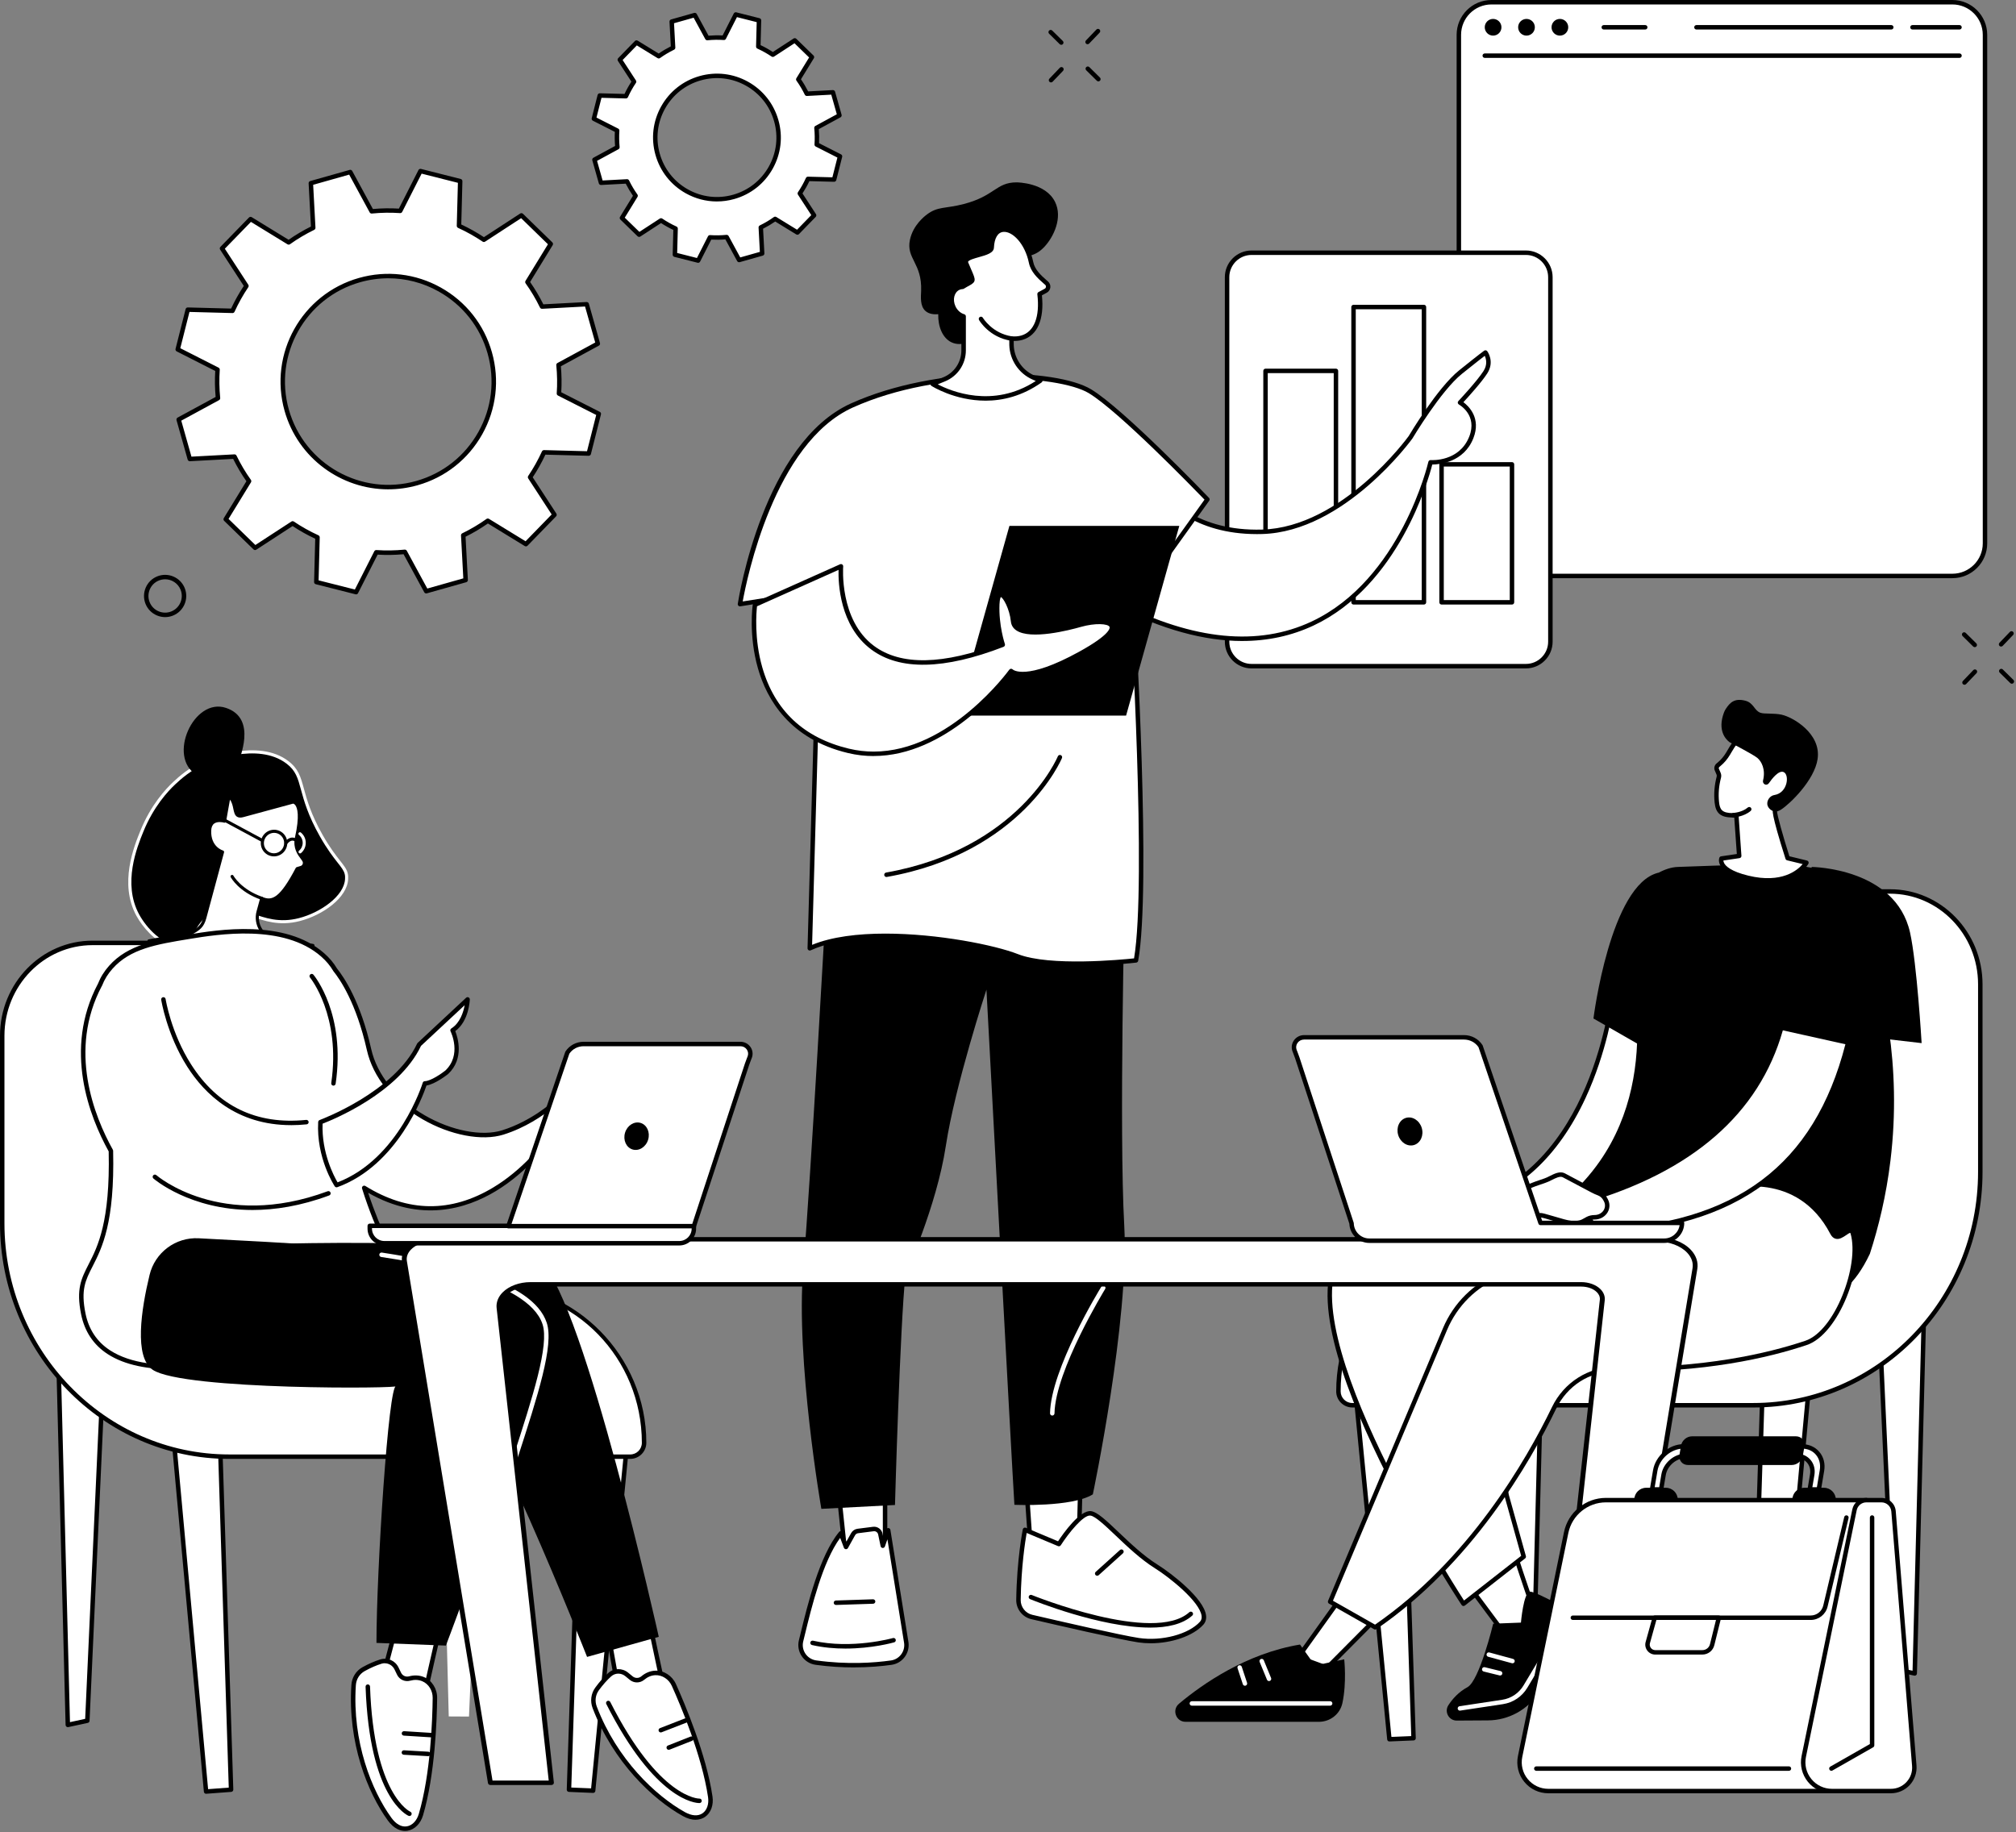 <svg xmlns="http://www.w3.org/2000/svg" width="582" height="529" viewBox="0 0 582 529" fill="none"><rect x="0" y="0" width="582" height="529" fill="#808080" stroke="none"/><path d="M171.622 46.117L173.505 52.772L181.047 52.37C181.76 53.834 182.582 55.216 183.507 56.511L179.567 62.943L184.525 67.765L190.854 63.645C192.187 64.543 193.591 65.327 195.055 65.991L194.859 73.544L201.563 75.242L204.981 68.516C206.57 68.625 208.181 68.603 209.797 68.44L213.4 75.079L220.055 73.196L219.652 65.653C221.116 64.941 222.499 64.119 223.794 63.194L230.226 67.134L235.048 62.176L230.928 55.847C231.826 54.514 232.61 53.11 233.279 51.646L240.827 51.842L242.525 45.137L235.799 41.72C235.908 40.131 235.886 38.52 235.723 36.904L242.362 33.301L240.479 26.646L232.936 27.048C232.223 25.584 231.402 24.202 230.476 22.907L234.416 16.475L229.459 11.653L223.13 15.773C221.797 14.875 220.393 14.091 218.929 13.422L219.125 5.874L212.42 4.176L209.003 10.902C207.414 10.793 205.803 10.815 204.186 10.978L200.584 4.339L193.928 6.222L194.331 13.764C192.867 14.477 191.485 15.299 190.19 16.224L183.757 12.284L178.936 17.242L183.055 23.571C182.157 24.904 181.374 26.308 180.704 27.772L173.151 27.576L171.453 34.281L178.179 37.698C178.071 39.287 178.092 40.898 178.256 42.514L171.616 46.117H171.622ZM202.14 22.586C211.598 19.914 221.437 25.41 224.109 34.874C226.781 44.332 221.285 54.171 211.821 56.843C202.363 59.515 192.524 54.019 189.852 44.56C187.18 35.102 192.677 25.263 202.14 22.591V22.586Z" fill="white"></path><path d="M201.545 75.878C201.491 75.878 201.442 75.872 201.387 75.856L194.683 74.158C194.389 74.082 194.187 73.821 194.198 73.516L194.383 66.387C193.159 65.81 191.967 65.141 190.835 64.401L184.86 68.292C184.61 68.455 184.278 68.422 184.06 68.215L179.102 63.394C178.885 63.182 178.847 62.855 179.004 62.594L182.727 56.526C181.965 55.421 181.268 54.251 180.648 53.027L173.53 53.408C173.236 53.424 172.958 53.228 172.877 52.94L170.994 46.284C170.912 45.996 171.043 45.686 171.304 45.544L177.568 42.143C177.453 40.777 177.432 39.411 177.502 38.072L171.157 34.851C170.891 34.715 170.749 34.41 170.825 34.122L172.523 27.417C172.599 27.123 172.882 26.927 173.165 26.933L180.294 27.118C180.871 25.893 181.54 24.702 182.281 23.57L178.39 17.594C178.226 17.344 178.259 17.012 178.466 16.794L183.287 11.837C183.494 11.619 183.826 11.581 184.087 11.739L190.155 15.461C191.254 14.699 192.43 14.003 193.66 13.382L193.279 6.264C193.262 5.965 193.458 5.693 193.747 5.611L200.402 3.728C200.691 3.647 201.001 3.777 201.142 4.038L204.544 10.302C205.909 10.188 207.275 10.166 208.614 10.237L211.836 3.892C211.972 3.625 212.277 3.483 212.565 3.56L219.269 5.257C219.563 5.334 219.765 5.595 219.754 5.9L219.569 13.029C220.793 13.605 221.985 14.275 223.117 15.015L229.092 11.124C229.342 10.961 229.674 10.993 229.892 11.2L234.85 16.022C235.067 16.234 235.106 16.56 234.948 16.822L231.225 22.889C231.987 23.989 232.684 25.164 233.304 26.389L240.422 26.008C240.716 25.991 240.994 26.187 241.075 26.476L242.958 33.131C243.04 33.42 242.909 33.73 242.648 33.871L236.384 37.273C236.499 38.638 236.52 40.004 236.45 41.343L242.795 44.565C243.062 44.701 243.203 45.005 243.127 45.294L241.429 51.998C241.353 52.292 241.07 52.488 240.787 52.483L233.658 52.298C233.081 53.522 232.412 54.714 231.672 55.846L235.563 61.821C235.726 62.071 235.693 62.403 235.486 62.621L230.665 67.579C230.453 67.796 230.126 67.834 229.865 67.677L223.797 63.954C222.692 64.716 221.517 65.413 220.293 66.033L220.673 73.151C220.69 73.451 220.494 73.723 220.205 73.804L213.55 75.687C213.262 75.769 212.951 75.638 212.81 75.377L209.409 69.113C208.043 69.228 206.677 69.249 205.338 69.179L202.116 75.524C202.008 75.742 201.779 75.878 201.545 75.878ZM195.499 73.042L201.202 74.49L204.386 68.226C204.505 67.998 204.75 67.856 205.006 67.878C206.546 67.987 208.135 67.96 209.713 67.807C209.969 67.78 210.219 67.911 210.345 68.139L213.702 74.321L219.367 72.721L218.992 65.696C218.976 65.44 219.123 65.195 219.351 65.081C220.782 64.384 222.143 63.579 223.4 62.675C223.612 62.523 223.89 62.518 224.113 62.648L230.104 66.322L234.208 62.104L230.366 56.205C230.224 55.987 230.224 55.71 230.366 55.492C231.242 54.191 232.014 52.809 232.662 51.383C232.771 51.149 233.01 50.997 233.266 51.008L240.303 51.193L241.75 45.49L235.486 42.306C235.258 42.187 235.116 41.947 235.138 41.686C235.247 40.146 235.22 38.562 235.067 36.979C235.04 36.723 235.171 36.472 235.399 36.353L241.581 32.995L239.981 27.33L232.956 27.706C232.695 27.716 232.455 27.575 232.341 27.346C231.644 25.915 230.839 24.555 229.936 23.297C229.783 23.085 229.778 22.808 229.908 22.585L233.582 16.593L229.364 12.49L223.465 16.332C223.247 16.473 222.97 16.473 222.752 16.326C221.452 15.45 220.069 14.678 218.644 14.03C218.41 13.921 218.263 13.687 218.268 13.426L218.453 6.389L212.75 4.942L209.566 11.206C209.447 11.434 209.207 11.576 208.946 11.554C207.406 11.445 205.822 11.472 204.239 11.625C203.983 11.652 203.733 11.521 203.608 11.293L200.25 5.111L194.585 6.71L194.96 13.736C194.977 13.992 194.83 14.237 194.601 14.351C193.17 15.047 191.809 15.858 190.552 16.756C190.34 16.909 190.063 16.92 189.839 16.784L183.848 13.11L179.745 17.328L183.587 23.227C183.728 23.445 183.728 23.722 183.581 23.94C182.705 25.24 181.932 26.617 181.285 28.048C181.176 28.282 180.942 28.429 180.681 28.424L173.644 28.239L172.197 33.942L178.46 37.126C178.689 37.245 178.83 37.485 178.809 37.746C178.7 39.286 178.727 40.87 178.879 42.453C178.906 42.709 178.776 42.959 178.547 43.084L172.365 46.442L173.965 52.107L180.991 51.732C181.252 51.715 181.491 51.862 181.606 52.091C182.302 53.522 183.108 54.883 184.011 56.14C184.163 56.352 184.169 56.63 184.038 56.853L180.365 62.844L184.582 66.947L190.482 63.105C190.699 62.964 190.977 62.969 191.194 63.111C192.495 63.987 193.872 64.76 195.303 65.407C195.537 65.516 195.684 65.75 195.679 66.011L195.494 73.048L195.499 73.042ZM206.949 58.164C203.836 58.164 200.767 57.37 197.975 55.808C193.676 53.402 190.569 49.468 189.23 44.728C187.891 39.988 188.473 35.009 190.879 30.709C193.284 26.41 197.219 23.303 201.959 21.964C206.699 20.625 211.678 21.208 215.977 23.613C220.276 26.018 223.384 29.953 224.722 34.693C226.061 39.433 225.479 44.412 223.073 48.711C220.668 53.011 216.733 56.118 211.994 57.457C210.328 57.93 208.636 58.159 206.949 58.159V58.164ZM202.312 23.205C197.904 24.451 194.242 27.341 192.005 31.341C189.769 35.341 189.224 39.972 190.471 44.38C191.717 48.788 194.607 52.45 198.606 54.687C202.606 56.923 207.237 57.468 211.645 56.221C216.053 54.975 219.716 52.085 221.952 48.086C224.189 44.086 224.733 39.455 223.487 35.047C222.241 30.639 219.351 26.976 215.351 24.74C211.351 22.503 206.72 21.959 202.312 23.205Z" fill="black"></path><path d="M51.577 121.132L54.793 132.516L67.696 131.825C68.915 134.329 70.319 136.701 71.903 138.916L65.16 149.92L73.638 158.17L84.468 151.117C86.748 152.652 89.153 153.996 91.651 155.133L91.314 168.052L102.786 170.958L108.63 159.449C111.346 159.639 114.105 159.596 116.875 159.323L123.04 170.681L134.425 167.465L133.734 154.562C136.237 153.343 138.604 151.939 140.825 150.355L151.828 157.098L160.078 148.619L153.026 137.79C154.56 135.509 155.904 133.104 157.042 130.606L169.961 130.944L172.867 119.472L161.357 113.627C161.548 110.912 161.504 108.153 161.232 105.383L172.589 99.217L169.373 87.832L156.47 88.524C155.251 86.02 153.847 83.648 152.264 81.433L159.006 70.429L150.528 62.179L139.698 69.232C137.418 67.697 135.013 66.353 132.515 65.216L132.852 52.297L121.381 49.391L115.536 60.9C112.82 60.71 110.061 60.753 107.297 61.026L101.131 49.668L89.747 52.884L90.438 65.787C87.934 67.006 85.562 68.41 83.347 69.994L72.343 63.251L64.093 71.73L71.146 82.559C69.611 84.84 68.267 87.245 67.13 89.743L54.211 89.405L51.305 100.877L62.814 106.722C62.624 109.437 62.667 112.196 62.94 114.966L51.582 121.132H51.577ZM103.798 80.867C119.982 76.29 136.814 85.705 141.391 101.889C145.967 118.073 136.553 134.905 120.368 139.482C104.184 144.059 87.352 134.644 82.775 118.46C78.199 102.275 87.613 85.444 103.798 80.867Z" fill="white"></path><path d="M102.789 171.601C102.734 171.601 102.685 171.595 102.631 171.579L91.159 168.673C90.866 168.597 90.664 168.336 90.675 168.031L91.002 155.536C88.743 154.486 86.545 153.256 84.466 151.879L73.99 158.703C73.74 158.867 73.408 158.834 73.19 158.627L64.712 150.377C64.494 150.165 64.456 149.838 64.614 149.583L71.133 138.938C69.718 136.919 68.434 134.753 67.307 132.489L54.829 133.159C54.53 133.175 54.258 132.979 54.176 132.691L50.96 121.306C50.878 121.018 51.009 120.708 51.27 120.566L62.252 114.602C62.023 112.082 61.985 109.563 62.138 107.103L51.009 101.449C50.742 101.313 50.601 101.008 50.677 100.719L53.583 89.248C53.659 88.954 53.909 88.752 54.225 88.763L66.72 89.09C67.77 86.826 69 84.633 70.377 82.554L63.552 72.078C63.389 71.828 63.422 71.496 63.629 71.278L71.879 62.8C72.091 62.582 72.417 62.544 72.673 62.702L83.318 69.227C85.337 67.812 87.502 66.528 89.766 65.401L89.097 52.923C89.081 52.623 89.276 52.351 89.565 52.27L100.949 49.053C101.238 48.972 101.548 49.102 101.69 49.364L107.654 60.346C110.174 60.117 112.693 60.079 115.153 60.231L120.807 49.102C120.943 48.836 121.248 48.694 121.536 48.77L133.008 51.676C133.302 51.753 133.503 52.014 133.492 52.319L133.166 64.813C135.424 65.864 137.623 67.094 139.702 68.47L150.177 61.646C150.433 61.483 150.76 61.516 150.977 61.722L159.456 69.972C159.674 70.185 159.712 70.511 159.554 70.772L153.034 81.417C154.449 83.436 155.734 85.602 156.86 87.865L169.338 87.196C169.632 87.18 169.91 87.376 169.991 87.664L173.208 99.049C173.289 99.337 173.159 99.647 172.897 99.789L161.916 105.753C162.144 108.273 162.182 110.792 162.03 113.252L173.159 118.906C173.425 119.042 173.567 119.347 173.491 119.636L170.585 131.107C170.508 131.401 170.236 131.602 169.943 131.592L157.448 131.265C156.397 133.523 155.168 135.717 153.791 137.801L160.615 148.277C160.778 148.527 160.746 148.859 160.539 149.077L152.289 157.555C152.077 157.773 151.75 157.811 151.494 157.653L140.85 151.134C138.831 152.548 136.665 153.838 134.401 154.959L135.071 167.438C135.087 167.737 134.891 168.009 134.603 168.091L123.218 171.307C122.93 171.389 122.619 171.258 122.478 170.997L116.513 160.015C113.994 160.243 111.48 160.281 109.014 160.129L103.36 171.258C103.251 171.476 103.023 171.612 102.789 171.612V171.601ZM91.976 167.552L102.446 170.202L108.057 159.155C108.176 158.926 108.421 158.785 108.677 158.807C111.344 158.992 114.075 158.948 116.813 158.682C117.069 158.654 117.319 158.785 117.439 159.014L123.359 169.919L133.754 166.981L133.09 154.589C133.073 154.333 133.22 154.089 133.449 153.974C135.919 152.772 138.27 151.378 140.447 149.822C140.659 149.67 140.937 149.664 141.16 149.795L151.728 156.271L159.26 148.527L152.49 138.127C152.349 137.91 152.349 137.632 152.49 137.414C154.003 135.167 155.336 132.783 156.457 130.324C156.566 130.09 156.806 129.943 157.061 129.948L169.469 130.275L172.119 119.804L161.072 114.194C160.844 114.079 160.702 113.834 160.724 113.573C160.909 110.912 160.865 108.175 160.599 105.438C160.571 105.182 160.702 104.931 160.931 104.806L171.836 98.885L168.898 88.491L156.506 89.155C156.245 89.166 156.006 89.025 155.891 88.796C154.689 86.325 153.29 83.969 151.739 81.803C151.587 81.591 151.581 81.313 151.712 81.09L158.188 70.522L150.444 62.99L140.044 69.766C139.827 69.907 139.549 69.907 139.332 69.76C137.089 68.247 134.7 66.914 132.241 65.793C132.007 65.684 131.86 65.45 131.865 65.189L132.192 52.781L121.721 50.131L116.111 61.178C115.996 61.407 115.752 61.548 115.49 61.526C112.829 61.341 110.092 61.38 107.355 61.652C107.099 61.679 106.849 61.548 106.723 61.32L100.803 50.414L90.408 53.353L91.072 65.744C91.089 66 90.942 66.245 90.713 66.359C88.243 67.562 85.886 68.96 83.72 70.511C83.508 70.663 83.231 70.669 83.007 70.538L72.439 64.062L64.907 71.806L71.683 82.206C71.824 82.424 71.824 82.701 71.677 82.919C70.164 85.161 68.831 87.55 67.71 90.01C67.601 90.244 67.373 90.396 67.106 90.385L54.698 90.059L52.048 100.529L63.095 106.14C63.324 106.259 63.465 106.499 63.444 106.76C63.259 109.421 63.302 112.158 63.569 114.896C63.596 115.151 63.465 115.402 63.237 115.527L52.331 121.448L55.27 131.842L67.661 131.178C67.928 131.162 68.162 131.309 68.276 131.537C69.479 134.008 70.872 136.364 72.428 138.535C72.581 138.748 72.586 139.025 72.456 139.248L65.98 149.817L73.723 157.348L84.123 150.573C84.341 150.432 84.618 150.432 84.836 150.578C87.078 152.091 89.467 153.425 91.927 154.546C92.161 154.655 92.308 154.889 92.302 155.15L91.976 167.557V167.552ZM112.095 141.278C98.528 141.278 86.028 132.321 82.158 118.634C77.495 102.134 87.121 84.91 103.627 80.247C111.621 77.988 120.018 78.973 127.267 83.028C134.515 87.082 139.756 93.716 142.014 101.71C144.273 109.704 143.288 118.101 139.234 125.35C135.179 132.598 128.546 137.839 120.551 140.097C117.732 140.892 114.897 141.273 112.1 141.273L112.095 141.278ZM112.127 80.345C109.406 80.345 106.664 80.72 103.97 81.482C88.15 85.955 78.921 102.461 83.394 118.281C87.867 134.1 104.372 143.33 120.192 138.857C127.854 136.691 134.216 131.668 138.102 124.718C141.987 117.769 142.934 109.72 140.768 102.058C138.602 94.396 133.579 88.034 126.63 84.149C122.124 81.629 117.15 80.345 112.122 80.345H112.127Z" fill="black"></path><path d="M563.643 0.641H430.56C425.366 0.641 421.156 4.851 421.156 10.044V156.879C421.156 162.072 425.366 166.283 430.56 166.283H563.643C568.836 166.283 573.046 162.072 573.046 156.879V10.044C573.046 4.851 568.836 0.641 563.643 0.641Z" fill="white"></path><path d="M563.644 166.926H430.561C425.022 166.926 420.516 162.42 420.516 156.88V10.046C420.516 4.506 425.022 0 430.561 0H563.644C569.184 0 573.69 4.506 573.69 10.046V156.88C573.69 162.42 569.184 166.926 563.644 166.926ZM430.561 1.284C425.729 1.284 421.8 5.213 421.8 10.046V156.88C421.8 161.713 425.729 165.642 430.561 165.642H563.644C568.477 165.642 572.406 161.713 572.406 156.88V10.046C572.406 5.213 568.477 1.284 563.644 1.284H430.561Z" fill="black"></path><path d="M565.695 16.714H428.634C428.281 16.714 427.992 16.426 427.992 16.072C427.992 15.718 428.281 15.43 428.634 15.43H565.695C566.049 15.43 566.337 15.718 566.337 16.072C566.337 16.426 566.049 16.714 565.695 16.714Z" fill="black"></path><path d="M431.044 10.283C432.375 10.283 433.454 9.203 433.454 7.872C433.454 6.54 432.375 5.461 431.044 5.461C429.712 5.461 428.633 6.54 428.633 7.872C428.633 9.203 429.712 10.283 431.044 10.283Z" fill="black"></path><path d="M440.684 10.283C442.016 10.283 443.095 9.203 443.095 7.872C443.095 6.54 442.016 5.461 440.684 5.461C439.353 5.461 438.273 6.54 438.273 7.872C438.273 9.203 439.353 10.283 440.684 10.283Z" fill="black"></path><path d="M450.325 10.283C451.656 10.283 452.736 9.203 452.736 7.872C452.736 6.54 451.656 5.461 450.325 5.461C448.993 5.461 447.914 6.54 447.914 7.872C447.914 9.203 448.993 10.283 450.325 10.283Z" fill="black"></path><path d="M565.694 8.523H552.111C551.757 8.523 551.469 8.234 551.469 7.88C551.469 7.527 551.757 7.238 552.111 7.238H565.694C566.048 7.238 566.336 7.527 566.336 7.88C566.336 8.234 566.048 8.523 565.694 8.523Z" fill="black"></path><path d="M545.997 8.523H489.744C489.39 8.523 489.102 8.234 489.102 7.88C489.102 7.527 489.39 7.238 489.744 7.238H545.997C546.351 7.238 546.639 7.527 546.639 7.88C546.639 8.234 546.351 8.523 545.997 8.523Z" fill="black"></path><path d="M474.966 8.523H462.994C462.64 8.523 462.352 8.234 462.352 7.88C462.352 7.527 462.64 7.238 462.994 7.238H474.966C475.32 7.238 475.608 7.527 475.608 7.88C475.608 8.234 475.32 8.523 474.966 8.523Z" fill="black"></path><path d="M440.513 72.961H361.311C357.407 72.961 354.242 76.126 354.242 80.03V185.266C354.242 189.171 357.407 192.336 361.311 192.336H440.513C444.418 192.336 447.582 189.171 447.582 185.266V80.03C447.582 76.126 444.418 72.961 440.513 72.961Z" fill="white"></path><path d="M440.515 192.979H361.313C357.063 192.979 353.602 189.518 353.602 185.268V80.032C353.602 75.781 357.063 72.32 361.313 72.32H440.515C444.765 72.32 448.226 75.781 448.226 80.032V185.268C448.226 189.518 444.765 192.979 440.515 192.979ZM361.313 73.605C357.77 73.605 354.891 76.489 354.891 80.026V185.263C354.891 188.805 357.776 191.684 361.313 191.684H440.515C444.058 191.684 446.936 188.8 446.936 185.263V80.026C446.936 76.483 444.052 73.605 440.515 73.605H361.313Z" fill="black"></path><path d="M385.675 107.078H365.344V173.894H385.675V107.078Z" fill="white"></path><path d="M385.676 174.538H365.345C364.992 174.538 364.703 174.25 364.703 173.896V107.08C364.703 106.726 364.992 106.438 365.345 106.438H385.676C386.03 106.438 386.319 106.726 386.319 107.08V173.896C386.319 174.25 386.03 174.538 385.676 174.538ZM365.987 173.248H385.034V107.722H365.987V173.248Z" fill="black"></path><path d="M411.081 88.637H390.75V173.89H411.081V88.637Z" fill="white"></path><path d="M411.083 174.538H390.752C390.398 174.538 390.109 174.249 390.109 173.896V88.642C390.109 88.288 390.398 88 390.752 88H411.083C411.436 88 411.725 88.288 411.725 88.642V173.896C411.725 174.249 411.436 174.538 411.083 174.538ZM391.394 173.248H410.44V89.279H391.394V173.248Z" fill="black"></path><path d="M436.495 134.062H416.164V173.898H436.495V134.062Z" fill="white"></path><path d="M436.497 174.541H416.166C415.812 174.541 415.523 174.253 415.523 173.899V134.064C415.523 133.71 415.812 133.422 416.166 133.422H436.497C436.85 133.422 437.139 133.71 437.139 134.064V173.899C437.139 174.253 436.85 174.541 436.497 174.541ZM416.808 173.251H435.855V134.706H416.808V173.251Z" fill="black"></path><path d="M242.289 432.291L244.069 449.216L255.513 450.554V430.484L242.289 432.291Z" fill="white"></path><path d="M255.513 451.201C255.513 451.201 255.464 451.201 255.437 451.201L243.992 449.857C243.693 449.825 243.459 449.585 243.426 449.286L241.652 432.361C241.614 432.013 241.859 431.703 242.207 431.659L255.426 429.858C255.611 429.831 255.796 429.891 255.937 430.01C256.079 430.13 256.155 430.31 256.155 430.495V450.565C256.155 450.75 256.079 450.924 255.937 451.044C255.818 451.147 255.665 451.207 255.508 451.207L255.513 451.201ZM244.651 448.633L254.865 449.83V431.219L242.991 432.835L244.651 448.627V448.633Z" fill="black"></path><path d="M257.317 480.026C252.55 480.695 244.724 481.288 235.544 480.015C232.534 479.596 230.542 476.679 231.266 473.729C233.285 465.512 236.773 449.926 242.749 442.699L244.234 446.617L246.286 442.928C246.569 442.422 247.07 442.079 247.646 442.008L252.141 441.437C253.077 441.317 253.954 441.937 254.15 442.862L254.862 446.264L256.43 441.801L261.654 474.29C262.019 477.065 260.092 479.628 257.317 480.02V480.026Z" fill="white"></path><path d="M246.491 481.406C243.145 481.406 239.428 481.2 235.45 480.65C233.828 480.427 232.375 479.523 231.461 478.174C230.547 476.83 230.247 475.154 230.634 473.575L231.069 471.801C233.132 463.323 236.582 449.136 242.247 442.29C242.394 442.116 242.622 442.028 242.845 442.067C243.074 442.105 243.259 442.257 243.341 442.475L244.336 445.098L245.713 442.622C246.094 441.941 246.78 441.473 247.553 441.375L252.048 440.804C253.305 440.646 254.502 441.495 254.763 442.736L255.003 443.884L255.808 441.593C255.906 441.316 256.184 441.141 256.472 441.163C256.766 441.19 257.005 441.413 257.049 441.702L262.273 474.19C262.687 477.33 260.494 480.22 257.392 480.655C254.584 481.053 250.856 481.401 246.481 481.401L246.491 481.406ZM242.552 443.998C237.474 450.915 234.269 464.096 232.321 472.106L231.885 473.886C231.581 475.126 231.809 476.394 232.527 477.456C233.24 478.506 234.372 479.208 235.629 479.382C244.652 480.634 252.352 480.079 257.223 479.393C259.628 479.055 261.332 476.808 261.011 474.386L256.189 444.417L255.46 446.491C255.362 446.763 255.095 446.937 254.812 446.921C254.524 446.904 254.284 446.692 254.225 446.409L253.512 443.008C253.386 442.415 252.82 442.007 252.216 442.088L247.721 442.66C247.351 442.709 247.025 442.926 246.845 443.253L244.794 446.943C244.674 447.16 244.434 447.291 244.184 447.269C243.934 447.253 243.716 447.089 243.629 446.855L242.552 444.009V443.998Z" fill="black"></path><path d="M244.065 475.964C241.012 475.964 237.714 475.692 234.422 474.947C234.073 474.865 233.861 474.522 233.937 474.174C234.019 473.826 234.362 473.613 234.71 473.689C245.926 476.247 257.67 472.96 257.789 472.928C258.132 472.83 258.486 473.026 258.584 473.368C258.682 473.711 258.486 474.065 258.143 474.163C257.789 474.261 251.722 475.964 244.07 475.964H244.065Z" fill="black"></path><path d="M241.33 463.372C240.987 463.372 240.699 463.1 240.688 462.752C240.677 462.398 240.954 462.099 241.308 462.088L252.034 461.734C252.388 461.734 252.687 462.001 252.698 462.355C252.709 462.708 252.432 463.008 252.078 463.019L241.352 463.372C241.352 463.372 241.335 463.372 241.33 463.372Z" fill="black"></path><path d="M295.898 423.281L297.618 447.977H311.386L312.028 423.281H295.898Z" fill="white"></path><path d="M311.389 448.624H297.615C297.278 448.624 296.995 448.362 296.973 448.025L295.259 423.324C295.248 423.144 295.308 422.97 295.433 422.84C295.553 422.709 295.727 422.633 295.901 422.633H312.026C312.2 422.633 312.363 422.704 312.488 422.829C312.608 422.954 312.673 423.123 312.668 423.297L312.026 447.998C312.015 448.346 311.732 448.624 311.384 448.624H311.389ZM298.219 447.334H310.763L311.373 423.923H296.598L298.225 447.334H298.219Z" fill="black"></path><path d="M294.021 461.92C293.988 464.255 295.583 466.306 297.858 466.84C305.776 468.685 323.609 472.782 328.697 473.544C335.298 474.529 343.412 472.505 346.9 468.641C350.389 464.777 339.086 455.559 333.726 452.201C325.758 447.216 318.107 437.366 314.896 436.925C311.686 436.485 305.694 445.79 305.694 445.79L295.899 441.676C295.899 441.676 294.19 450.068 294.016 461.92H294.021Z" fill="white"></path><path d="M332.149 474.432C330.952 474.432 329.76 474.351 328.601 474.177C323.464 473.409 305.288 469.23 297.713 467.467C295.161 466.874 293.337 464.539 293.376 461.911C293.55 450.134 295.253 441.634 295.269 441.547C295.308 441.356 295.427 441.199 295.601 441.106C295.77 441.013 295.971 441.008 296.151 441.084L305.451 444.992C306.97 442.7 311.797 435.849 314.986 436.29C316.798 436.54 319.399 439.005 322.996 442.423C326.348 445.606 330.152 449.209 334.07 451.663C338.375 454.357 347.49 461.486 348.165 466.319C348.318 467.407 348.056 468.332 347.387 469.078C344.443 472.337 338.212 474.438 332.16 474.438L332.149 474.432ZM296.39 442.581C295.977 444.915 294.807 452.316 294.665 461.932C294.633 463.957 296.042 465.758 298.007 466.215C305.566 467.973 323.704 472.147 328.792 472.909C335.409 473.894 343.159 471.831 346.424 468.212C346.832 467.761 346.984 467.2 346.886 466.498C346.315 462.395 337.809 455.522 333.385 452.752C329.358 450.232 325.505 446.581 322.109 443.354C319.078 440.475 316.21 437.759 314.806 437.563C312.771 437.28 308.466 442.673 306.235 446.14C306.066 446.401 305.734 446.504 305.446 446.385L296.39 442.581Z" fill="black"></path><path d="M332.006 469.904C317.694 469.904 298.451 462.133 297.368 461.687C297.042 461.551 296.884 461.175 297.015 460.849C297.151 460.522 297.526 460.364 297.853 460.495C298.206 460.637 333.084 474.731 343.347 465.464C343.614 465.224 344.017 465.246 344.256 465.513C344.496 465.774 344.474 466.182 344.213 466.421C341.399 468.963 337.002 469.91 332.006 469.91V469.904Z" fill="black"></path><path d="M316.747 454.941C316.573 454.941 316.398 454.871 316.268 454.729C316.028 454.468 316.05 454.06 316.317 453.82L323.321 447.502C323.587 447.263 323.99 447.284 324.229 447.551C324.469 447.812 324.447 448.221 324.18 448.46L317.177 454.778C317.051 454.887 316.899 454.941 316.747 454.941Z" fill="black"></path><path d="M238.391 262.251C238.391 262.251 234.124 339.467 231.893 366.121C229.662 392.776 237.118 435.626 237.118 435.626L258.374 434.51C258.374 434.51 259.832 382.415 261.41 367.944C261.41 367.944 270.39 348.332 273.051 330.841C275.712 313.351 284.778 285.722 284.778 285.722C284.778 285.722 292.141 423.621 292.849 434.456C292.849 434.456 309.517 435.196 315.492 431.436C315.492 431.436 326.082 381.152 324.559 353.795C323.04 326.439 324.706 258.469 324.706 258.469L238.391 262.251Z" fill="black"></path><path d="M257.491 368.581H250.994C250.64 368.581 250.352 368.293 250.352 367.939C250.352 367.585 250.64 367.297 250.994 367.297H257.491C257.845 367.297 258.134 367.585 258.134 367.939C258.134 368.293 257.845 368.581 257.491 368.581Z" fill="white"></path><path d="M303.775 408.689H303.764C303.41 408.683 303.127 408.39 303.133 408.036C303.367 395.291 317.358 372.44 317.951 371.471C318.136 371.167 318.534 371.074 318.838 371.259C319.143 371.444 319.236 371.841 319.051 372.146C318.909 372.38 304.651 395.666 304.423 408.058C304.417 408.411 304.129 408.689 303.78 408.689H303.775Z" fill="white"></path><path d="M331.435 138.757C332.98 138.637 340.577 154.19 364.348 153.537C388.118 152.884 407.187 126.284 407.187 126.284C407.187 126.284 415.399 112.44 421.624 107.439C427.855 102.432 428.83 101.773 428.83 101.773C428.83 101.773 430.783 104.375 428.83 107.439C426.876 110.502 421.483 116.233 421.483 116.233C421.483 116.233 427.425 119.492 424.743 126.289C421.662 134.104 412.977 133.473 412.977 133.473C412.977 133.473 395.351 211.499 322.516 174.423L331.424 138.757H331.435Z" fill="white"></path><path d="M358.645 185.064C347.582 185.064 335.408 181.707 322.233 174.997C321.967 174.861 321.831 174.556 321.901 174.267L330.81 138.601C330.875 138.334 331.109 138.138 331.381 138.117C332.018 138.068 332.524 138.628 333.738 139.983C337.34 143.999 345.77 153.408 364.327 152.897C387.509 152.26 406.475 126.177 406.665 125.916C406.97 125.393 414.975 111.963 421.222 106.94C427.404 101.977 428.433 101.269 428.471 101.242C428.754 101.051 429.14 101.117 429.347 101.389C429.44 101.509 431.54 104.387 429.374 107.783C427.747 110.335 423.878 114.596 422.469 116.115C424.036 117.285 427.628 120.735 425.347 126.52C422.588 133.513 415.508 134.1 413.484 134.122C412.374 138.454 403.748 169.076 379.194 180.602C372.86 183.573 365.997 185.059 358.64 185.059L358.645 185.064ZM323.273 174.082C344.643 184.852 363.271 186.659 378.645 179.443C404.396 167.362 412.281 133.67 412.357 133.333C412.428 133.023 412.717 132.811 413.032 132.832C413.37 132.854 421.288 133.322 424.156 126.052C426.588 119.886 421.402 116.92 421.179 116.795C421.005 116.697 420.885 116.528 420.852 116.332C420.82 116.136 420.885 115.935 421.021 115.794C421.075 115.739 426.392 110.074 428.291 107.097C429.483 105.231 429.021 103.56 428.634 102.728C427.84 103.326 426.022 104.741 422.028 107.946C415.96 112.822 407.819 126.482 407.737 126.618C407.514 126.933 388.173 153.528 364.359 154.181C363.859 154.197 363.364 154.203 362.879 154.203C344.758 154.203 336.399 144.881 332.78 140.843C332.448 140.473 332.105 140.092 331.833 139.809L323.273 174.082Z" fill="black"></path><path d="M213.625 174.424C213.625 174.424 220.759 128.385 245.961 117.055C271.163 105.725 305.257 107.303 314.66 112.957C324.064 118.617 348.569 144.194 348.569 144.194L326.915 174.424C326.915 174.424 331.862 255.803 327.949 277.282C327.949 277.282 303.858 280.09 293.643 276.069C283.429 272.047 249.83 266.409 233.777 273.783L236.693 170.756L213.63 174.424H213.625Z" fill="white"></path><path d="M310.948 278.892C304.548 278.892 297.784 278.391 293.408 276.666C283.352 272.705 250.09 266.996 234.042 274.37C233.841 274.462 233.607 274.446 233.416 274.321C233.231 274.196 233.122 273.989 233.128 273.766L236.023 171.511L213.727 175.054C213.526 175.087 213.319 175.022 213.172 174.875C213.025 174.728 212.96 174.521 212.993 174.32C213.286 172.426 220.47 127.802 245.699 116.461C270.536 105.299 304.858 106.301 314.991 112.401C324.357 118.039 348.029 142.696 349.03 143.741C349.243 143.964 349.27 144.307 349.09 144.563L327.567 174.608C327.85 179.408 332.362 256.64 328.58 277.395C328.531 277.673 328.302 277.885 328.019 277.918C327.453 277.983 319.53 278.887 310.942 278.887L310.948 278.892ZM255.598 269.543C270.83 269.543 287.275 272.873 293.871 275.469C303.041 279.082 323.97 277.058 327.393 276.693C331.094 254.833 326.316 175.266 326.267 174.461C326.256 174.314 326.299 174.167 326.386 174.047L347.73 144.253C344.622 141.037 322.92 118.681 314.327 113.511C305.479 108.189 271.439 106.306 246.227 117.642C223.528 127.845 215.567 167.256 214.413 173.65L236.589 170.124C236.779 170.097 236.97 170.151 237.117 170.276C237.258 170.401 237.34 170.586 237.334 170.777L234.445 272.792C240.142 270.441 247.712 269.543 255.603 269.543H255.598Z" fill="black"></path><path d="M255.906 253.197C255.601 253.197 255.329 252.979 255.275 252.663C255.215 252.315 255.449 251.978 255.797 251.918C294.098 245.148 305.281 218.629 305.39 218.363C305.526 218.036 305.896 217.873 306.228 218.009C306.554 218.145 306.718 218.515 306.582 218.847C306.473 219.119 295.056 246.291 256.021 253.186C255.982 253.191 255.944 253.197 255.906 253.197Z" fill="black"></path><path d="M325.09 206.607H276.047L291.409 151.828H340.452L325.09 206.607Z" fill="black"></path><path d="M217.952 174.608L242.773 163.512C242.773 163.512 239.279 205.567 289.492 186.145C289.492 186.145 287.642 180.741 287.903 174.428C288.164 168.116 291.941 174.221 292.469 179.353C292.997 184.485 304.789 182.401 311.869 180.382C318.955 178.357 328.255 179.685 311.869 188.719C295.484 197.758 291.897 193.725 291.897 193.725C291.897 193.725 270.973 223.003 244.939 216.783C212.918 209.132 217.952 174.602 217.952 174.602V174.608Z" fill="white"></path><path d="M252.202 218.282C249.786 218.282 247.31 218.01 244.79 217.406C227.947 213.385 221.373 201.913 218.821 192.999C216.073 183.389 217.265 174.866 217.319 174.507C217.352 174.29 217.493 174.105 217.694 174.012L242.515 162.916C242.722 162.823 242.961 162.845 243.152 162.976C243.337 163.106 243.44 163.329 243.419 163.553C243.408 163.705 242.27 178.975 252.278 186.452C260.016 192.237 272.272 191.998 288.701 185.745C288.228 184.156 287.047 179.606 287.264 174.388C287.297 173.582 287.4 171.128 288.891 171.084C288.902 171.084 288.913 171.084 288.924 171.084C290.867 171.084 292.766 175.955 293.109 179.274C293.18 179.971 293.512 180.51 294.127 180.923C297.071 182.915 305.43 181.533 311.699 179.748C314.986 178.812 320.558 178.186 321.51 180.504C322.327 182.491 319.279 185.353 312.183 189.266C298.758 196.672 293.653 195.508 292.031 194.604C289.338 198.125 272.985 218.271 252.202 218.271V218.282ZM218.543 175.041C218.353 176.733 217.684 184.401 220.067 192.683C223.648 205.145 232.067 213.042 245.089 216.154C247.511 216.731 249.894 216.993 252.218 216.993C274.193 216.993 291.188 193.608 291.373 193.347C291.487 193.189 291.667 193.092 291.863 193.081C292.064 193.07 292.249 193.151 292.38 193.293C292.402 193.315 296.08 196.689 311.563 188.15C320.83 183.04 320.4 181.195 320.319 181.005C319.921 180.042 316.145 179.824 312.047 180.994C308.727 181.941 297.56 184.814 293.403 182.001C292.467 181.37 291.939 180.499 291.83 179.416C291.444 175.688 289.555 172.488 288.924 172.379C288.935 172.401 288.614 172.744 288.543 174.453C288.287 180.564 290.083 185.881 290.1 185.935C290.208 186.262 290.045 186.621 289.724 186.746C272.566 193.38 259.701 193.636 251.494 187.492C242.385 180.678 241.982 168.26 242.08 164.527L218.549 175.046L218.543 175.041Z" fill="black"></path><path d="M284.195 96.068C282.051 98.033 277.86 100.427 274.579 98.778C272.136 97.548 270.775 94.359 270.857 90.713C269.725 90.806 268.245 90.724 267.183 89.794C265.556 88.357 265.861 85.707 265.921 83.965C266.215 75.933 261.546 74.698 262.688 69.245C263.586 64.962 266.949 62.41 267.581 61.931C270.759 59.52 272.908 60.298 278.252 58.9C287.242 56.543 287.525 52.669 293.452 52.652C293.794 52.652 301.854 52.739 304.591 58.306C306.817 62.834 304.216 68.341 301.533 71.231C298.056 74.975 295.558 73.125 292.064 76.265C285.936 81.778 290.562 90.24 284.195 96.068Z" fill="black"></path><path d="M302.138 81.733L301.784 81.428C300.005 79.894 298.155 78.114 297.681 75.818C295.673 66.039 286.716 62.49 286.302 71.47C286.199 73.734 277.921 73.619 278.906 75.997C281.464 82.196 281.524 80.531 277.911 82.816C277.502 82.832 277.094 82.925 276.713 83.099C274.863 83.964 274.205 86.479 275.249 88.715C275.881 90.076 276.996 91.012 278.188 91.349V101.145C278.188 104.818 275.968 108.127 272.567 109.514L269.258 110.864C269.258 110.864 284.686 120.932 300.342 109.879L298.253 108.943C294.574 107.294 292.158 103.686 292.032 99.653L292.016 97.738C293.066 97.831 294.089 97.76 295.031 97.488C299.412 96.214 300.865 91.169 300.119 84.895L301.904 83.937C302.737 83.491 302.862 82.348 302.149 81.733H302.138Z" fill="white"></path><path d="M284.503 115.676C275.594 115.676 268.998 111.475 268.901 111.409C268.699 111.279 268.59 111.05 268.612 110.811C268.634 110.571 268.786 110.365 269.009 110.278L272.318 108.928C275.491 107.633 277.537 104.58 277.537 101.151V91.813C276.307 91.318 275.273 90.311 274.658 88.994C273.466 86.436 274.261 83.53 276.432 82.518C276.824 82.333 277.248 82.224 277.7 82.186C278.299 81.816 278.789 81.555 279.186 81.337C279.643 81.092 280.073 80.864 280.084 80.744C280.111 80.45 279.757 79.629 279.262 78.491C279.001 77.882 278.68 77.147 278.304 76.244C278.125 75.814 278.13 75.378 278.321 74.992C278.816 73.969 280.416 73.523 282.266 73.006C283.605 72.63 285.624 72.064 285.651 71.444C285.879 66.497 288.464 65.762 289.564 65.675C292.725 65.43 296.965 69.185 298.298 75.694C298.733 77.822 300.535 79.525 302.189 80.951L302.543 81.256C303.038 81.686 303.294 82.328 303.223 82.981C303.152 83.634 302.766 84.205 302.189 84.515L300.79 85.266C301.509 92.194 299.484 96.869 295.196 98.115C294.412 98.343 293.553 98.447 292.649 98.43L292.66 99.66C292.78 103.404 295.071 106.827 298.505 108.367L300.594 109.303C300.807 109.396 300.948 109.597 300.97 109.826C300.992 110.054 300.888 110.278 300.703 110.414C295.065 114.392 289.428 115.681 284.503 115.681V115.676ZM270.724 110.963C274.408 112.89 286.609 118.081 299.022 110L297.982 109.532C294.108 107.791 291.512 103.927 291.381 99.677L291.365 97.745C291.365 97.565 291.441 97.391 291.572 97.266C291.702 97.141 291.882 97.081 292.067 97.097C293.079 97.19 294.015 97.108 294.842 96.869C298.554 95.791 300.241 91.454 299.473 84.967C299.441 84.706 299.577 84.45 299.805 84.325L301.59 83.367C301.797 83.258 301.933 83.057 301.955 82.823C301.982 82.589 301.895 82.366 301.715 82.213L301.362 81.909C299.55 80.347 297.569 78.464 297.046 75.939C295.887 70.306 292.295 66.742 289.672 66.949C288.062 67.074 287.071 68.728 286.941 71.493C286.87 73.044 284.802 73.621 282.62 74.236C281.401 74.578 279.725 75.046 279.485 75.547C279.474 75.574 279.447 75.623 279.501 75.748C279.871 76.641 280.187 77.376 280.448 77.974C281.656 80.76 281.912 81.337 279.801 82.469C279.387 82.687 278.876 82.964 278.255 83.356C278.163 83.416 278.048 83.449 277.94 83.454C277.597 83.471 277.276 83.547 276.987 83.677C275.458 84.39 274.941 86.529 275.834 88.439C276.361 89.571 277.308 90.425 278.37 90.725C278.647 90.801 278.838 91.057 278.838 91.345V101.141C278.838 105.091 276.476 108.612 272.819 110.103L270.74 110.952L270.724 110.963Z" fill="black"></path><path d="M292.005 98.386C291.972 98.386 291.939 98.386 291.907 98.38C285.594 97.412 282.759 92.596 282.639 92.389C282.465 92.079 282.568 91.687 282.873 91.513C283.178 91.333 283.575 91.442 283.749 91.747C283.777 91.79 286.416 96.236 292.097 97.107C292.451 97.161 292.69 97.488 292.636 97.842C292.587 98.157 292.315 98.386 291.999 98.386H292.005Z" fill="black"></path><path d="M47.667 178.167C46.856 178.167 46.051 178.004 45.283 177.678C43.782 177.041 42.622 175.855 42.013 174.347C40.756 171.229 42.269 167.665 45.387 166.407C48.505 165.15 52.064 166.663 53.327 169.781C54.584 172.9 53.071 176.464 49.953 177.721C49.218 178.021 48.445 178.167 47.672 178.167H47.667ZM47.662 167.251C47.063 167.251 46.453 167.365 45.866 167.599C43.406 168.59 42.214 171.403 43.205 173.863C43.684 175.055 44.603 175.991 45.784 176.491C46.965 176.992 48.277 177.008 49.468 176.524C51.928 175.534 53.12 172.72 52.13 170.26C51.373 168.388 49.566 167.245 47.662 167.245V167.251Z" fill="black"></path><path d="M577.692 186.672C577.534 186.672 577.371 186.613 577.246 186.493C576.99 186.248 576.979 185.84 577.224 185.584L580.239 182.433C580.484 182.177 580.892 182.167 581.148 182.411C581.403 182.656 581.414 183.064 581.169 183.32L578.155 186.471C578.029 186.602 577.861 186.667 577.692 186.667V186.672Z" fill="black"></path><path d="M567.129 197.704C566.972 197.704 566.808 197.644 566.683 197.524C566.427 197.279 566.417 196.871 566.661 196.615L569.676 193.464C569.921 193.209 570.329 193.198 570.585 193.443C570.841 193.688 570.852 194.096 570.607 194.351L567.592 197.502C567.467 197.633 567.298 197.698 567.129 197.698V197.704Z" fill="black"></path><path d="M570.091 186.842C569.928 186.842 569.765 186.782 569.639 186.657L566.581 183.642C566.331 183.392 566.325 182.984 566.576 182.733C566.826 182.483 567.234 182.478 567.485 182.728L570.543 185.743C570.793 185.993 570.799 186.401 570.548 186.652C570.423 186.777 570.254 186.842 570.091 186.842Z" fill="black"></path><path d="M580.802 197.397C580.639 197.397 580.476 197.337 580.35 197.212L577.292 194.197C577.042 193.947 577.036 193.538 577.287 193.288C577.537 193.038 577.945 193.032 578.195 193.283L581.254 196.298C581.504 196.548 581.51 196.956 581.259 197.206C581.134 197.332 580.965 197.397 580.802 197.397Z" fill="black"></path><path d="M313.973 12.77C313.815 12.77 313.652 12.71 313.527 12.591C313.271 12.346 313.26 11.938 313.505 11.682L316.52 8.531C316.765 8.275 317.173 8.264 317.429 8.509C317.685 8.754 317.695 9.162 317.451 9.418L314.436 12.569C314.311 12.699 314.142 12.765 313.973 12.765V12.77Z" fill="black"></path><path d="M303.419 23.797C303.261 23.797 303.097 23.738 302.972 23.618C302.716 23.373 302.706 22.965 302.951 22.709L305.965 19.558C306.21 19.302 306.618 19.292 306.874 19.536C307.13 19.781 307.141 20.189 306.896 20.445L303.881 23.596C303.756 23.727 303.587 23.792 303.419 23.792V23.797Z" fill="black"></path><path d="M306.38 12.938C306.217 12.938 306.054 12.878 305.929 12.753L302.87 9.738C302.62 9.488 302.614 9.08 302.865 8.829C303.115 8.573 303.523 8.573 303.774 8.824L306.832 11.839C307.082 12.089 307.088 12.497 306.837 12.747C306.712 12.873 306.544 12.938 306.38 12.938Z" fill="black"></path><path d="M317.093 23.493C316.93 23.493 316.767 23.433 316.642 23.308L313.583 20.293C313.327 20.042 313.327 19.634 313.578 19.384C313.828 19.128 314.236 19.128 314.487 19.378L317.545 22.393C317.801 22.644 317.801 23.052 317.55 23.302C317.425 23.427 317.256 23.493 317.093 23.493Z" fill="black"></path><path d="M180.997 416.959L171.229 516.993L164.258 516.699L167.719 411.539L180.997 416.959Z" fill="white"></path><path d="M171.231 517.637C171.231 517.637 171.214 517.637 171.204 517.637L164.232 517.343C163.879 517.327 163.607 517.033 163.618 516.679L167.079 411.519C167.084 411.307 167.193 411.116 167.372 411.002C167.552 410.888 167.77 410.866 167.966 410.947L181.244 416.368C181.505 416.476 181.668 416.743 181.641 417.026L171.873 517.06C171.84 517.392 171.563 517.642 171.231 517.642V517.637ZM164.924 516.086L170.648 516.325L180.313 417.374L168.336 412.482L164.924 516.08V516.086Z" fill="black"></path><path d="M49.969 413.362L59.503 517.244L66.708 516.699L63.247 407.746L49.969 413.362Z" fill="white"></path><path d="M59.5 517.885C59.168 517.885 58.89 517.635 58.858 517.303L49.323 413.422C49.296 413.144 49.454 412.878 49.715 412.769L62.993 407.153C63.189 407.071 63.413 407.087 63.592 407.202C63.772 407.316 63.881 407.512 63.886 407.724L67.353 516.677C67.363 517.02 67.102 517.314 66.759 517.341L59.554 517.88C59.554 517.88 59.522 517.88 59.505 517.88L59.5 517.885ZM50.646 413.77L60.077 516.552L66.041 516.106L62.629 408.704L50.651 413.77H50.646Z" fill="black"></path><path d="M16.773 388.921L19.576 498.004L25.203 496.78L30.367 383.734L16.773 388.921Z" fill="white"></path><path d="M19.578 498.647C19.436 498.647 19.295 498.598 19.18 498.511C19.028 498.391 18.941 498.211 18.936 498.021L16.133 388.937C16.128 388.665 16.291 388.415 16.547 388.322L30.14 383.136C30.342 383.06 30.57 383.087 30.745 383.217C30.919 383.343 31.022 383.549 31.011 383.767L25.852 496.818C25.841 497.112 25.629 497.357 25.346 497.417L19.719 498.636C19.676 498.647 19.627 498.652 19.583 498.652L19.578 498.647ZM17.428 389.356L20.203 497.205L24.59 496.252L29.683 384.676L17.434 389.351L17.428 389.356Z" fill="black"></path><path d="M126.742 386.479L129.55 495.558L135.395 495.59L140.336 381.293L126.742 386.479Z" fill="white"></path><path d="M98.487 301.284V326.665C98.487 351.486 118.067 371.61 142.213 371.61C166.359 371.61 185.939 391.735 185.939 416.556C185.939 418.765 184.149 420.561 181.939 420.561H66.194C29.989 420.561 0.641 390.396 0.641 353.179V299.02C0.641 284.218 12.314 272.219 26.713 272.219H70.216C85.829 272.219 98.487 285.23 98.487 301.279V301.284Z" fill="white"></path><path d="M181.946 421.204H66.196C29.697 421.204 0 390.691 0 353.18V299.022C0 283.888 11.983 271.578 26.715 271.578H70.218C86.162 271.578 99.13 284.9 99.13 301.28V326.662C99.13 351.09 118.46 370.964 142.214 370.964C165.969 370.964 186.588 391.415 186.588 416.552C186.588 419.115 184.504 421.199 181.946 421.199V421.204ZM26.715 272.873C12.691 272.873 1.284 284.606 1.284 299.027V353.186C1.284 389.984 30.404 419.92 66.196 419.92H181.946C183.796 419.92 185.298 418.413 185.298 416.557C185.298 392.128 165.969 372.254 142.214 372.254C118.46 372.254 97.841 351.803 97.841 326.667V301.286C97.841 285.618 85.45 272.873 70.212 272.873H26.715Z" fill="black"></path><path d="M82.984 220.1C88.367 224.209 85.662 228.797 92.753 241.291C96.796 248.415 99.343 249.868 99.936 252.23C100.083 252.817 100.083 253.236 100.056 253.797C99.8 259.119 92.535 263.935 86.397 265.508C75.017 268.43 69.592 259.669 61.853 263.587C56.248 266.428 56.645 272.261 51.851 272.953C47.019 273.649 42.05 268.381 39.786 264.229C34.878 255.223 39.019 244.72 40.989 239.887C44.211 231.98 48.869 227.431 50.327 226.07C51.933 224.579 54.909 221.853 59.421 219.904C60.357 219.502 74.462 213.597 82.984 220.095V220.1Z" fill="black"></path><path d="M39.397 264.442C34.309 255.104 38.701 244.324 40.578 239.72C43.544 232.444 47.773 227.84 50.026 225.745C51.5 224.373 54.575 221.516 59.244 219.492C59.859 219.225 74.449 213.021 83.254 219.737C86.165 221.957 86.797 224.275 87.754 227.78C88.598 230.866 89.752 235.089 93.142 241.064C95.254 244.786 96.946 246.93 98.181 248.503C99.319 249.945 100.07 250.903 100.374 252.111C100.538 252.769 100.532 253.248 100.505 253.809C100.244 259.218 93.186 264.219 86.514 265.928C80.631 267.436 76.31 265.895 72.495 264.535C68.86 263.24 65.715 262.119 62.058 263.969C59.456 265.286 58.178 267.316 57.046 269.106C55.788 271.103 54.597 272.992 51.919 273.378C50.858 273.53 49.802 273.416 48.774 273.106C44.752 271.882 41.139 267.621 39.397 264.432V264.442ZM72.789 263.713C76.484 265.03 80.669 266.521 86.285 265.079C92.511 263.485 99.373 258.707 99.612 253.776C99.634 253.259 99.645 252.878 99.509 252.34C99.253 251.311 98.546 250.419 97.479 249.063C96.228 247.474 94.513 245.292 92.369 241.516C88.924 235.448 87.754 231.159 86.9 228.03C85.959 224.58 85.387 222.496 82.715 220.461C74.324 214.061 60.197 220.063 59.598 220.325C55.07 222.289 52.072 225.07 50.635 226.409C48.431 228.455 44.306 232.95 41.405 240.068C39.577 244.552 35.294 255.061 40.181 264.029C42.243 267.816 47.043 273.209 51.794 272.524C54.069 272.197 55.054 270.635 56.3 268.66C57.492 266.772 58.841 264.633 61.66 263.202C64.719 261.651 67.472 262.01 70.237 262.853C71.086 263.109 71.935 263.414 72.795 263.719L72.789 263.713Z" fill="white"></path><path d="M55.1 269.483C57.347 268.198 58.436 267.507 59.121 264.998L64.248 245.963C64.248 245.963 60.335 244.863 60.531 239.759C60.683 235.802 64.83 237.076 64.83 237.076L66.103 229.941C68.743 232.069 66.865 236.368 70.141 235.476L84.601 231.552C84.601 231.552 87.942 231.492 85.558 241.99C84.856 245.603 87.229 247.432 87.746 248.509C88.111 249.271 87.708 250.185 86.903 250.43L85.781 250.768C81.134 259.589 78.685 260.721 75.556 259.339L74.506 263.17C73.477 266.925 75.915 270.734 79.73 271.322L90.353 272.965C90.353 272.965 78.315 285.215 43.008 271.632L55.105 269.472L55.1 269.483Z" fill="white"></path><path d="M42.847 272.055C42.662 271.984 42.548 271.794 42.564 271.598C42.586 271.402 42.733 271.239 42.929 271.201L54.95 269.056C57.143 267.799 58.068 267.179 58.699 264.882L63.722 246.233C62.661 245.759 59.929 244.116 60.093 239.746C60.142 238.494 60.561 237.58 61.35 237.02C62.384 236.285 63.76 236.405 64.479 236.541L65.671 229.869C65.698 229.717 65.807 229.586 65.954 229.532C66.1 229.477 66.264 229.504 66.389 229.602C67.684 230.647 67.989 232.133 68.234 233.33C68.397 234.13 68.538 234.821 68.914 235.05C69.142 235.191 69.518 235.191 70.03 235.05L84.489 231.126C84.527 231.115 84.56 231.11 84.598 231.11C84.668 231.11 85.321 231.121 85.915 231.844C87.166 233.384 87.194 236.829 86.002 242.075C85.496 244.676 86.671 246.238 87.525 247.381C87.787 247.729 88.015 248.034 88.151 248.317C88.38 248.796 88.391 249.351 88.173 249.841C87.955 250.331 87.542 250.695 87.036 250.853L86.089 251.136C81.942 258.967 79.368 261.215 75.858 259.936L74.938 263.282C74.476 264.964 74.753 266.76 75.695 268.213C76.625 269.644 78.122 270.618 79.803 270.879L90.421 272.523C90.589 272.55 90.72 272.664 90.774 272.822C90.829 272.98 90.785 273.154 90.671 273.274C90.546 273.405 87.476 276.452 80.005 277.823C74.247 278.879 64.832 279.059 51.032 274.863C48.458 274.079 45.731 273.149 42.852 272.039L42.847 272.055ZM79.662 271.772C77.73 271.473 76.01 270.357 74.944 268.714C73.866 267.048 73.55 264.986 74.078 263.065L75.129 259.234C75.161 259.109 75.248 259.005 75.368 258.951C75.482 258.896 75.618 258.896 75.738 258.951C78.557 260.197 80.821 259.245 85.387 250.576C85.441 250.472 85.539 250.391 85.653 250.358L86.774 250.02C87.036 249.944 87.248 249.754 87.357 249.503C87.466 249.253 87.466 248.965 87.346 248.72C87.248 248.513 87.046 248.246 86.812 247.931C85.964 246.799 84.543 244.91 85.126 241.907C86.589 235.474 85.838 233.232 85.256 232.465C84.99 232.116 84.734 232.035 84.641 232.013L70.258 235.915C69.491 236.122 68.898 236.089 68.446 235.812C67.744 235.382 67.559 234.473 67.358 233.51C67.178 232.633 66.977 231.665 66.389 230.881L65.268 237.167C65.246 237.292 65.17 237.401 65.061 237.466C64.952 237.531 64.822 237.548 64.702 237.509C64.702 237.509 64.702 237.509 64.691 237.509C64.201 237.362 62.754 237.118 61.856 237.754C61.306 238.146 61.012 238.826 60.974 239.79C60.8 244.459 64.218 245.509 64.37 245.547C64.615 245.623 64.74 245.857 64.68 246.091L59.554 265.127C58.825 267.778 57.666 268.539 55.32 269.878C55.276 269.905 55.227 269.922 55.178 269.927L44.67 271.805C61.899 278.193 73.224 278.172 79.738 276.991C84.984 276.044 88.015 274.215 89.299 273.274L79.662 271.783V271.772Z" fill="black"></path><path d="M75.431 259.778C75.66 259.849 75.899 259.724 75.981 259.5C76.063 259.266 75.937 259.016 75.709 258.934C69.603 256.812 67.415 252.867 67.394 252.829C67.279 252.611 67.007 252.529 66.79 252.649C66.572 252.763 66.49 253.035 66.61 253.248C66.702 253.422 68.961 257.53 75.415 259.773C75.42 259.773 75.426 259.773 75.431 259.778Z" fill="black"></path><path d="M69.047 219.873C68.737 219.471 74.571 207.482 65.232 204.375C55.894 201.267 48.215 218.573 56.71 223.693C65.205 228.82 69.047 219.873 69.047 219.873Z" fill="black"></path><path d="M76.426 246.154C75.697 245.431 75.294 244.467 75.289 243.433C75.284 241.316 76.992 239.575 79.098 239.559C80.116 239.553 81.074 239.94 81.798 240.652C82.527 241.376 82.93 242.339 82.935 243.373C82.941 245.49 81.232 247.232 79.126 247.248C78.734 247.248 78.353 247.194 77.988 247.085C77.406 246.911 76.873 246.59 76.426 246.149V246.154ZM81.166 241.289C80.611 240.74 79.877 240.446 79.104 240.451C77.488 240.462 76.176 241.801 76.176 243.433C76.176 244.228 76.486 244.968 77.047 245.523C77.602 246.073 78.337 246.367 79.109 246.361C80.726 246.35 82.037 245.011 82.037 243.379C82.037 242.584 81.727 241.844 81.166 241.289Z" fill="black"></path><path d="M86.485 246.38C86.627 246.424 86.784 246.396 86.904 246.293C87.775 245.553 88.276 244.47 88.27 243.327C88.27 242.179 87.759 241.101 86.877 240.372C86.686 240.214 86.409 240.242 86.251 240.432C86.093 240.623 86.121 240.9 86.311 241.058C86.991 241.618 87.378 242.446 87.383 243.327C87.383 244.209 87.002 245.041 86.333 245.613C86.148 245.771 86.121 246.054 86.284 246.239C86.338 246.304 86.414 246.353 86.491 246.375L86.485 246.38Z" fill="white"></path><path d="M75.57 243.065C75.766 243.125 75.989 243.038 76.092 242.853C76.206 242.635 76.13 242.369 75.912 242.249L64.68 236.197C64.463 236.083 64.196 236.159 64.076 236.377C63.962 236.595 64.038 236.861 64.256 236.981L75.488 243.032C75.488 243.032 75.543 243.06 75.57 243.065Z" fill="black"></path><path d="M82.441 243.834C82.626 243.888 82.832 243.823 82.941 243.654C82.952 243.638 83.485 242.843 84.231 242.718C84.601 242.653 84.966 242.767 85.347 243.056C85.543 243.202 85.82 243.164 85.967 242.968C86.114 242.773 86.076 242.495 85.88 242.348C85.298 241.907 84.694 241.739 84.073 241.842C82.941 242.038 82.223 243.121 82.19 243.17C82.054 243.377 82.114 243.649 82.321 243.785C82.359 243.807 82.397 243.828 82.435 243.839L82.441 243.834Z" fill="black"></path><path d="M145.145 326.959C133.238 330.681 110.419 320.347 106.528 303.019C103.443 289.278 98.621 282.302 96.755 280.005C95.862 278.482 94.692 277.056 93.141 275.69C82.051 265.938 62.835 269.1 54.52 270.466C45.089 272.017 37.274 273.301 31.963 279.282C30.553 280.871 29.552 282.536 28.866 284.305C18.717 303.411 26.945 323.144 32.017 332.264C32.855 368.818 20.769 363.077 24.039 379.305C28.649 402.172 65.469 393.622 78.867 390.7C83.569 389.677 108.172 396.98 114.185 377.999C117.695 366.919 111.024 361.803 105.135 342.958C135.306 361.711 157.715 329.734 157.715 329.734L160.039 318.524C160.039 318.524 153.95 324.21 145.145 326.964V326.959Z" fill="white"></path><path d="M50.157 395.358C43.023 395.358 36.133 394.232 31.04 390.912C26.98 388.262 24.412 384.398 23.41 379.424C21.941 372.143 23.47 369.15 25.587 365.008C28.221 359.855 31.823 352.802 31.377 332.428C25.848 322.442 18.202 303.008 28.292 283.994C29.032 282.111 30.077 280.43 31.486 278.841C36.95 272.686 45.047 271.358 54.418 269.818C62.745 268.452 82.243 265.247 93.568 275.195C95.119 276.555 96.332 278.008 97.29 279.624C99.255 282.057 104.076 289.12 107.162 302.867C108.838 310.333 114.476 317.31 122.633 322.017C130.344 326.469 139.111 328.161 144.962 326.333C153.516 323.655 159.551 318.093 159.611 318.039C159.818 317.849 160.123 317.81 160.368 317.947C160.613 318.083 160.738 318.366 160.683 318.638L158.36 329.848C158.343 329.935 158.305 330.017 158.256 330.087C158.202 330.169 152.466 338.261 143.084 343.915C134.649 348.998 121.512 353.091 106.28 344.367C108.158 350.081 110.1 354.527 111.689 358.157C114.993 365.716 117.18 370.712 114.813 378.178C109.921 393.617 93.154 392.218 84.142 391.467C81.879 391.277 79.919 391.113 79.016 391.309L78.178 391.494C71.512 392.953 60.579 395.347 50.168 395.347L50.157 395.358ZM29.402 284.664C19.595 303.21 27.181 322.246 32.58 331.949C32.629 332.041 32.656 332.145 32.661 332.248C33.14 353.063 29.434 360.312 26.735 365.602C24.662 369.656 23.296 372.339 24.673 379.179C25.603 383.8 27.981 387.386 31.747 389.84C43.812 397.715 66.832 392.681 77.895 390.259L78.733 390.074C79.827 389.835 81.677 389.992 84.24 390.205C93.497 390.977 108.996 392.267 113.578 377.808C115.798 370.799 113.806 366.244 110.503 358.69C108.756 354.696 106.579 349.722 104.528 343.154C104.446 342.898 104.533 342.615 104.746 342.452C104.958 342.288 105.252 342.272 105.48 342.413C117.757 350.043 130.176 350.19 142.377 342.849C150.964 337.684 156.422 330.425 157.119 329.467L159.034 320.221C156.711 322.071 151.764 325.565 145.342 327.579C139.166 329.511 129.996 327.775 121.991 323.149C113.523 318.262 107.662 310.981 105.91 303.166C102.868 289.61 98.15 282.743 96.267 280.413C96.245 280.386 96.229 280.359 96.213 280.332C95.326 278.819 94.188 277.458 92.73 276.174C81.868 266.623 62.788 269.758 54.642 271.097C45.134 272.659 37.619 273.894 32.46 279.706C31.138 281.192 30.164 282.775 29.478 284.538C29.462 284.582 29.44 284.625 29.413 284.669L29.402 284.664Z" fill="black"></path><path d="M92.505 323.968C92.505 323.968 114.229 316.05 121.015 301.569L135.001 288.535C135.001 288.535 134.805 294.832 130.653 297.465C130.653 297.465 134.217 304.643 128.955 309.601C128.955 309.601 125.009 312.736 122.658 312.795C122.658 312.795 115.769 335.418 97.179 342.155C97.179 342.155 91.955 334.215 92.51 323.973L92.505 323.968Z" fill="white"></path><path d="M97.171 342.792C96.959 342.792 96.758 342.689 96.633 342.504C96.415 342.172 91.299 334.27 91.855 323.936C91.871 323.68 92.034 323.457 92.279 323.364C92.491 323.288 113.835 315.365 120.425 301.297C120.457 301.221 120.506 301.156 120.566 301.101L134.552 288.068C134.743 287.888 135.02 287.845 135.254 287.954C135.488 288.062 135.64 288.302 135.63 288.558C135.619 288.819 135.39 294.778 131.434 297.7C132.152 299.507 134.084 305.64 129.382 310.07C129.186 310.227 125.655 313.014 123.124 313.395C122.057 316.529 114.667 336.496 97.384 342.754C97.313 342.781 97.237 342.792 97.166 342.792H97.171ZM93.128 324.42C92.807 332.801 96.426 339.614 97.449 341.361C115.162 334.591 121.976 312.823 122.041 312.606C122.123 312.339 122.362 312.154 122.64 312.148C124.392 312.105 127.499 309.928 128.55 309.096C133.349 304.568 130.204 298.027 130.068 297.749C129.921 297.455 130.024 297.096 130.302 296.922C132.838 295.317 133.79 292.16 134.149 290.207L121.54 301.956C115.103 315.517 96.225 323.234 93.128 324.42Z" fill="black"></path><path d="M72.916 349.339C54.816 349.339 44.422 340.371 44.286 340.246C44.02 340.012 43.998 339.604 44.232 339.337C44.466 339.07 44.874 339.049 45.141 339.283C45.326 339.446 63.818 355.347 94.592 343.93C94.924 343.805 95.294 343.974 95.419 344.311C95.544 344.643 95.375 345.013 95.038 345.138C86.766 348.208 79.354 349.339 72.922 349.339H72.916Z" fill="black"></path><path d="M84.028 324.842C68.258 324.842 59.077 315.863 54.043 307.945C48.128 298.634 46.555 288.735 46.539 288.637C46.484 288.283 46.724 287.957 47.078 287.902C47.431 287.848 47.758 288.087 47.812 288.441C47.829 288.539 49.369 298.204 55.154 307.286C62.854 319.389 74.043 324.788 88.393 323.329C88.741 323.291 89.062 323.552 89.1 323.906C89.138 324.26 88.877 324.576 88.524 324.614C86.967 324.771 85.471 324.848 84.028 324.848V324.842Z" fill="black"></path><path d="M96.266 313.438C96.233 313.438 96.206 313.438 96.173 313.433C95.819 313.384 95.58 313.057 95.629 312.704C98.464 293.309 89.594 282.338 89.501 282.229C89.273 281.957 89.311 281.549 89.583 281.325C89.855 281.097 90.263 281.135 90.486 281.407C90.867 281.864 99.825 292.895 96.897 312.889C96.848 313.21 96.576 313.438 96.26 313.438H96.266Z" fill="black"></path><path d="M187.019 465.477C186.894 465.988 192.908 493.503 192.908 493.503L179.085 491.19L174.922 467.925L187.014 465.477H187.019Z" fill="white"></path><path d="M192.905 494.146C192.873 494.146 192.835 494.146 192.797 494.135L178.974 491.822C178.707 491.778 178.495 491.566 178.446 491.3L174.283 468.035C174.223 467.692 174.446 467.36 174.789 467.29L186.881 464.841C187.099 464.797 187.322 464.868 187.474 465.026C187.6 465.156 187.665 465.331 187.654 465.505C187.747 466.648 191.208 482.75 193.531 493.362C193.575 493.569 193.515 493.786 193.368 493.944C193.248 494.075 193.074 494.146 192.9 494.146H192.905ZM179.638 490.63L192.073 492.714C187.964 473.907 186.805 468.095 186.489 466.245L175.665 468.438L179.638 490.636V490.63Z" fill="black"></path><path d="M185.573 484.475C186.417 483.762 187.625 483.071 189.165 483.005C191.483 482.908 193.595 484.355 194.552 486.488C196.947 491.816 203.27 506.651 205.055 518.781C205.687 523.069 202.454 526.552 197.415 523.744C189.154 519.14 177.699 508.577 171.702 492.97C171.016 491.179 171.261 489.155 172.387 487.609C173.313 486.347 174.564 484.818 176.017 483.517C177.405 482.271 179.5 482.255 180.942 483.441L182.243 484.507C183.217 485.307 184.615 485.297 185.579 484.486L185.573 484.475Z" fill="white"></path><path d="M200.813 525.398C199.801 525.398 198.56 525.115 197.096 524.299C188.455 519.483 177.086 508.784 171.095 493.192C170.317 491.174 170.605 488.937 171.862 487.217C173.076 485.557 174.327 484.148 175.584 483.021C177.212 481.563 179.633 481.52 181.342 482.924L182.643 483.99C183.372 484.589 184.428 484.583 185.157 483.968C186.343 482.967 187.72 482.407 189.135 482.347C191.627 482.238 194.049 483.789 195.137 486.205C197.717 491.935 203.91 506.574 205.689 518.666C206.054 521.137 205.232 523.395 203.545 524.56C202.995 524.941 202.081 525.382 200.813 525.382V525.398ZM178.507 483.196C177.767 483.196 177.032 483.462 176.439 483.99C175.252 485.057 174.061 486.401 172.896 487.985C171.895 489.35 171.672 491.125 172.292 492.735C178.158 508.005 189.276 518.47 197.717 523.178C199.709 524.288 201.521 524.408 202.81 523.52C204.089 522.639 204.704 520.854 204.41 518.873C202.653 506.939 196.514 492.436 193.956 486.749C193.086 484.806 191.17 483.56 189.184 483.647C188.041 483.696 186.963 484.143 185.979 484.97C184.776 485.982 183.029 485.993 181.821 484.997L180.52 483.93C179.927 483.441 179.214 483.201 178.501 483.201L178.507 483.196Z" fill="black"></path><path d="M201.901 520.569C200.813 520.569 189.162 519.889 175.029 491.961C174.871 491.645 174.996 491.259 175.312 491.096C175.628 490.938 176.014 491.063 176.177 491.379C190.343 519.372 201.803 519.285 201.923 519.279C202.293 519.263 202.576 519.546 202.587 519.9C202.598 520.253 202.32 520.553 201.967 520.564C201.95 520.564 201.929 520.564 201.901 520.564V520.569Z" fill="black"></path><path d="M193.058 505.195C192.802 505.195 192.557 505.043 192.459 504.787C192.328 504.455 192.492 504.085 192.824 503.954L199.376 501.369C199.708 501.239 200.078 501.402 200.208 501.734C200.339 502.066 200.176 502.436 199.844 502.566L193.292 505.151C193.216 505.184 193.134 505.195 193.058 505.195Z" fill="black"></path><path d="M190.761 500.176C190.505 500.176 190.26 500.018 190.162 499.768C190.032 499.436 190.195 499.066 190.527 498.935L198.211 495.947C198.543 495.817 198.913 495.98 199.043 496.312C199.174 496.644 199.011 497.014 198.679 497.145L190.995 500.132C190.919 500.159 190.837 500.176 190.761 500.176Z" fill="black"></path><path d="M127.554 467.974C127.228 468.388 121.116 495.881 121.116 495.881L109.547 487.973L115.549 465.117L127.554 467.98V467.974Z" fill="white"></path><path d="M121.113 496.527C120.988 496.527 120.857 496.489 120.749 496.413L109.179 488.506C108.956 488.353 108.852 488.076 108.918 487.809L114.92 464.953C115.007 464.616 115.35 464.409 115.693 464.49L127.698 467.353C127.91 467.402 128.084 467.56 128.155 467.767C128.215 467.935 128.199 468.12 128.117 468.278C127.72 469.356 124.095 485.42 121.739 496.027C121.695 496.233 121.549 496.408 121.347 496.484C121.271 496.516 121.189 496.527 121.113 496.527ZM110.284 487.695L120.694 494.813C124.874 476.022 126.261 470.259 126.756 468.447L116.014 465.889L110.289 487.7L110.284 487.695Z" fill="black"></path><path d="M118.252 484.61C119.318 484.321 120.706 484.196 122.132 484.784C124.276 485.665 125.582 487.869 125.555 490.209C125.489 496.049 124.989 512.168 121.511 523.922C120.282 528.075 115.884 529.881 112.489 525.212C106.927 517.566 100.973 503.161 102.089 486.482C102.22 484.566 103.292 482.83 104.968 481.905C106.334 481.149 108.113 480.289 109.985 479.717C111.77 479.173 113.675 480.033 114.486 481.715L115.215 483.227C115.765 484.365 117.033 484.942 118.252 484.61Z" fill="white"></path><path d="M116.936 528.619C115.658 528.619 113.775 528.086 111.962 525.593C106.145 517.594 100.328 503.107 101.443 486.439C101.59 484.278 102.787 482.374 104.654 481.34C106.45 480.344 108.18 479.593 109.791 479.097C111.881 478.455 114.096 479.44 115.059 481.432L115.788 482.945C116.196 483.794 117.16 484.235 118.079 483.984C119.581 483.576 121.061 483.647 122.373 484.186C124.691 485.138 126.226 487.56 126.199 490.21C126.128 496.495 125.595 512.38 122.128 524.102C121.421 526.497 119.723 528.206 117.709 528.548C117.491 528.587 117.236 528.614 116.947 528.614L116.936 528.619ZM111.081 480.191C110.782 480.191 110.471 480.235 110.172 480.327C108.643 480.795 106.999 481.514 105.28 482.466C103.8 483.288 102.847 484.801 102.733 486.526C101.639 502.846 107.326 517.017 113.007 524.837C114.346 526.682 115.935 527.553 117.486 527.286C119.021 527.025 120.321 525.664 120.893 523.743C124.316 512.179 124.844 496.436 124.909 490.204C124.931 488.077 123.717 486.139 121.883 485.383C120.822 484.948 119.657 484.899 118.417 485.236C116.904 485.65 115.309 484.926 114.629 483.516L113.9 482.003C113.356 480.877 112.251 480.208 111.081 480.208V480.191Z" fill="black"></path><path d="M118.208 524.305C118.127 524.305 118.04 524.288 117.958 524.256C117.495 524.06 106.655 519.135 105.539 486.973C105.528 486.619 105.806 486.32 106.16 486.309C106.508 486.298 106.813 486.576 106.824 486.929C107.907 518.275 118.35 523.026 118.453 523.069C118.78 523.205 118.932 523.586 118.796 523.913C118.693 524.158 118.453 524.305 118.203 524.305H118.208Z" fill="black"></path><path d="M123.627 507.026C123.627 507.026 123.6 507.026 123.589 507.026L116.558 506.618C116.205 506.596 115.933 506.291 115.954 505.937C115.976 505.584 116.275 505.311 116.635 505.333L123.666 505.741C124.019 505.763 124.291 506.068 124.27 506.422C124.248 506.764 123.965 507.026 123.627 507.026Z" fill="black"></path><path d="M124.854 501.614C124.854 501.614 124.826 501.614 124.81 501.614L116.582 501.098C116.228 501.076 115.956 500.771 115.978 500.417C116 500.064 116.31 499.797 116.658 499.813L124.886 500.33C125.24 500.352 125.512 500.657 125.49 501.01C125.469 501.353 125.186 501.614 124.848 501.614H124.854Z" fill="black"></path><path d="M62.907 359.611C62.907 359.611 147.066 355.96 156.263 364.504C168.742 376.095 190.183 472.57 190.183 472.57L169.482 478.371C169.482 478.371 138.294 399.196 130.566 399.196C122.839 399.196 49.977 396.595 49.977 396.595L62.912 359.611H62.907Z" fill="black"></path><path d="M57.342 357.503C50.691 357.16 44.743 361.606 43.182 368.082C40.754 378.112 38.659 391.825 44.085 395.477C52.917 401.419 116.583 400.913 114.373 400.173C112.164 399.428 108.681 453.526 108.681 474.325L128.724 475.098C128.724 475.098 160.668 391.439 157.223 382.101C151.063 365.388 103.642 361.563 88.469 359.326C86.429 359.027 69.123 358.107 57.342 357.503Z" fill="black"></path><path d="M146.638 428.133C146.573 428.133 146.508 428.122 146.442 428.101C146.105 427.992 145.92 427.633 146.029 427.29C146.747 425.037 147.465 422.827 148.167 420.656C153.778 403.323 158.621 388.353 156.619 382.301C152.358 369.447 120.511 364.522 110.046 362.906C109.693 362.852 109.453 362.525 109.508 362.171C109.562 361.818 109.894 361.578 110.242 361.633C128.74 364.495 153.8 369.709 157.838 381.899C159.976 388.353 155.307 402.785 149.392 421.053C148.69 423.219 147.977 425.434 147.253 427.682C147.166 427.954 146.91 428.128 146.644 428.128L146.638 428.133Z" fill="white"></path><path d="M391.344 402.108L401.112 502.142L408.083 501.848L404.622 396.688L391.344 402.108Z" fill="white"></path><path d="M401.109 502.783C400.777 502.783 400.499 502.533 400.467 502.201L390.698 402.167C390.671 401.884 390.834 401.617 391.096 401.508L404.374 396.088C404.57 396.006 404.787 396.028 404.967 396.143C405.141 396.257 405.255 396.453 405.261 396.659L408.722 501.82C408.733 502.173 408.461 502.467 408.107 502.484L401.136 502.777C401.136 502.777 401.12 502.777 401.109 502.777V502.783ZM392.026 402.52L401.691 501.471L407.416 501.232L404.004 397.634L392.026 402.526V402.52Z" fill="black"></path><path d="M522.378 398.515L512.843 502.396L505.633 501.852L509.099 392.898L522.378 398.515Z" fill="white"></path><path d="M512.84 503.038C512.84 503.038 512.807 503.038 512.791 503.038L505.586 502.5C505.243 502.473 504.982 502.184 504.993 501.836L508.454 392.883C508.459 392.67 508.573 392.474 508.747 392.36C508.927 392.246 509.15 392.224 509.346 392.311L522.624 397.927C522.88 398.036 523.038 398.297 523.016 398.58L513.482 502.462C513.449 502.794 513.172 503.044 512.84 503.044V503.038ZM506.293 501.259L512.258 501.705L521.688 398.923L509.711 393.857L506.299 501.259H506.293Z" fill="black"></path><path d="M555.563 374.065L552.755 483.149L547.128 481.925L541.969 368.879L555.563 374.065Z" fill="white"></path><path d="M552.757 483.791C552.713 483.791 552.664 483.791 552.621 483.775L546.994 482.556C546.711 482.496 546.499 482.246 546.488 481.957L541.329 368.906C541.318 368.689 541.421 368.482 541.596 368.357C541.77 368.232 541.998 368.199 542.2 368.275L555.794 373.461C556.049 373.559 556.213 373.804 556.207 374.076L553.405 483.16C553.405 483.351 553.312 483.53 553.16 483.65C553.045 483.742 552.904 483.786 552.762 483.786L552.757 483.791ZM547.75 481.402L552.137 482.355L554.912 374.506L542.662 369.831L547.756 481.408L547.75 481.402Z" fill="black"></path><path d="M445.586 371.633L442.784 480.711L436.933 480.744L431.992 366.441L445.586 371.633Z" fill="white"></path><path d="M436.936 481.386C436.593 481.386 436.31 481.114 436.294 480.772L431.352 366.469C431.341 366.251 431.445 366.044 431.619 365.919C431.793 365.794 432.022 365.761 432.223 365.838L445.817 371.024C446.073 371.122 446.236 371.367 446.231 371.639L443.428 480.723C443.417 481.071 443.134 481.348 442.786 481.348L436.936 481.381V481.386ZM432.68 367.394L437.551 480.097L442.155 480.07L444.93 372.063L432.675 367.389L432.68 367.394Z" fill="black"></path><path d="M473.851 286.437V311.818C473.851 336.639 454.27 356.763 430.124 356.763C405.979 356.763 386.398 376.887 386.398 401.708C386.398 403.917 388.189 405.713 390.398 405.713H506.148C542.354 405.713 571.702 375.548 571.702 338.331V284.173C571.702 269.371 560.029 257.371 545.63 257.371H502.127C486.514 257.371 473.856 270.383 473.856 286.431L473.851 286.437Z" fill="white"></path><path d="M506.142 406.355H390.392C387.834 406.355 385.75 404.271 385.75 401.708C385.75 376.572 405.657 356.121 430.124 356.121C454.591 356.121 473.208 336.247 473.208 311.818V286.437C473.208 270.062 486.176 256.734 502.121 256.734H545.624C560.355 256.734 572.338 269.044 572.338 284.178V338.336C572.338 375.842 542.641 406.361 506.142 406.361V406.355ZM502.121 258.019C486.889 258.019 474.492 270.764 474.492 286.431V311.812C474.492 336.949 454.585 357.4 430.118 357.4C405.651 357.4 387.034 377.274 387.034 401.702C387.034 403.558 388.536 405.066 390.387 405.066H506.137C541.928 405.066 571.048 375.129 571.048 338.331V284.173C571.048 269.752 559.642 258.019 545.618 258.019H502.115H502.121Z" fill="black"></path><path d="M465.577 287.62C465.577 287.62 459.269 344.978 416.898 348.733L465.577 349.424C465.577 349.424 483.6 312.86 484.33 298.624C485.059 284.387 465.577 287.62 465.577 287.62Z" fill="white"></path><path d="M465.579 350.072H465.568L416.889 349.381C416.547 349.381 416.269 349.104 416.258 348.761C416.247 348.418 416.503 348.124 416.846 348.097C438.412 346.187 450.33 329.877 456.534 316.533C463.293 301.987 464.925 287.697 464.942 287.555C464.974 287.267 465.192 287.038 465.475 286.989C465.916 286.918 476.364 285.248 481.823 290.118C484.103 292.154 485.164 295.027 484.979 298.657C484.25 312.866 466.895 348.211 466.161 349.713C466.052 349.931 465.829 350.072 465.584 350.072H465.579ZM423.997 348.189L465.181 348.777C467.059 344.924 483.015 311.777 483.695 298.591C483.858 295.37 482.944 292.845 480.968 291.076C476.588 287.163 468.229 287.931 466.161 288.192C465.807 290.864 463.843 303.848 457.715 317.04C449.868 333.942 438.303 344.587 424.002 348.189H423.997Z" fill="black"></path><path d="M525.886 251.172C517.669 249.241 514.241 249.213 484.364 250.296C477.061 250.563 468.376 259.738 467.516 267.003C469.84 273.969 480.55 308.378 461.851 335.256C459.195 339.071 455.593 343.256 450.641 347.261C453.421 349.514 457.748 352.447 463.554 354.172C473.192 357.04 478.041 353.938 485.806 354.172C506.355 354.787 513.887 377.698 527.16 374.819C530.703 374.052 535.399 371.282 539.807 362.003C542.305 354.303 544.525 345.269 545.76 335.055C549.113 307.366 543.627 284.309 538.729 269.838C537.276 265.273 535.584 253.458 525.897 251.178L525.886 251.172Z" fill="black"></path><path d="M460.016 294.054C460.016 294.054 464.848 255.27 478.769 251.961L475.574 302.979L460.016 294.054Z" fill="black"></path><path d="M530.789 283.699C537.151 286.393 544.617 289.571 551.196 292.395C551.196 292.477 551.196 292.559 551.196 292.64L530.789 283.835V283.699Z" fill="white"></path><path d="M551.2 293.287C551.113 293.287 551.025 293.271 550.944 293.233L530.537 284.428C530.313 284.33 530.161 284.112 530.15 283.867V283.731C530.134 283.508 530.237 283.301 530.417 283.171C530.596 283.046 530.83 283.018 531.037 283.105C538.808 286.398 545.866 289.407 551.45 291.807C551.678 291.905 551.831 292.128 551.836 292.378V292.629C551.847 292.846 551.738 293.053 551.559 293.173C551.45 293.244 551.325 293.282 551.2 293.282V293.287Z" fill="black"></path><path d="M554.754 301.163C554.754 301.163 553.394 278.122 551.408 269.219C547.223 250.493 522.984 250.297 522.984 250.297L527.218 297.963L554.76 301.163H554.754Z" fill="black"></path><path d="M502.099 247.117L501.278 235.466C500.722 235.428 500.336 235.406 500.222 235.4C496.973 235.362 495.917 234.312 495.64 231.64C495.466 229.969 495.406 227.488 496.217 224.386C496.304 224.054 496.282 223.7 496.151 223.39L495.596 222.089C495.482 221.665 495.629 221.202 495.972 220.919L496.265 220.674C497.327 219.804 498.203 218.737 498.91 217.551C499.558 216.457 500.663 214.411 501.419 214.052C503.552 213.034 512.21 208.495 517.048 216.419C520.82 222.595 514.654 231.101 512.417 233.882C511.878 234.557 516.074 247.759 516.074 247.759L521.505 249.071C521.505 249.071 517.315 256.521 504.592 253.44C495.531 251.247 496.968 247.873 496.968 247.873L502.094 247.117H502.099Z" fill="white"></path><path d="M510.455 254.84C508.692 254.84 506.695 254.611 504.436 254.067C500.137 253.027 497.492 251.569 496.573 249.735C495.996 248.581 496.333 247.716 496.371 247.618C496.459 247.411 496.649 247.264 496.867 247.232L501.405 246.562L500.665 236.065C500.431 236.049 500.273 236.043 500.208 236.038C496.736 236 495.321 234.824 494.995 231.7C494.733 229.192 494.929 226.743 495.588 224.218C495.642 224.016 495.626 223.81 495.55 223.635L494.995 222.335C494.984 222.308 494.973 222.28 494.967 222.253C494.788 221.584 495.016 220.86 495.555 220.419L495.849 220.174C496.812 219.385 497.65 218.389 498.352 217.219L498.641 216.724C499.582 215.103 500.366 213.835 501.139 213.464L501.367 213.356C508.828 209.748 514.286 210.662 517.595 216.077C521.432 222.357 515.745 230.737 513.007 234.166C513.007 235.276 514.771 241.512 516.577 247.215L521.655 248.445C521.851 248.494 522.014 248.63 522.096 248.815C522.177 249 522.166 249.213 522.068 249.387C521.921 249.653 518.885 254.84 510.461 254.84H510.455ZM497.525 248.44C497.531 248.63 497.585 248.897 497.754 249.218C498.194 250.04 499.686 251.596 504.741 252.815C514.455 255.166 518.988 251.177 520.419 249.474L515.924 248.385C515.707 248.331 515.533 248.168 515.462 247.956C511.157 234.421 511.669 233.785 511.914 233.48C514.444 230.335 519.951 222.411 516.501 216.751C512.126 209.584 504.453 213.296 501.928 214.515L501.694 214.629C501.22 214.858 500.23 216.556 499.751 217.372L499.457 217.878C498.684 219.179 497.743 220.289 496.665 221.17L496.371 221.415C496.235 221.529 496.17 221.714 496.203 221.883L496.736 223.135C496.921 223.576 496.959 224.076 496.834 224.55C496.214 226.922 496.029 229.224 496.273 231.575C496.502 233.747 497.128 234.726 500.224 234.759C500.344 234.759 500.741 234.786 501.313 234.824C501.634 234.846 501.89 235.102 501.911 235.423L502.733 247.074C502.755 247.411 502.515 247.705 502.183 247.754L497.52 248.44H497.525Z" fill="black"></path><path d="M514.386 206.346C512.041 205.84 509.342 206.2 508.204 205.781C506.37 205.106 506.316 202.902 503.775 202.281C500.7 201.53 499.416 202.847 498.213 204.681C498.012 204.986 497.837 205.329 497.69 205.715C495.759 210.907 498.197 213.437 499.285 214.265C499.285 214.265 506.202 217.845 507.388 218.868C508.498 219.826 509.777 222.09 508.972 225.344C508.868 225.763 509.053 226.199 509.407 226.416C509.821 226.667 510.359 226.547 510.648 226.133C511.546 224.827 513.51 222.302 514.909 222.901C516.667 223.652 516.117 228.925 512.242 229.535C511.051 229.72 510.087 230.939 510.202 232.19C510.278 233.007 511.045 233.992 512.182 234.253C512.879 234.411 513.565 234.133 514.174 233.741C516.705 232.125 523.839 225.268 524.726 219.119C525.793 211.712 517.499 207.027 514.381 206.352L514.386 206.346Z" fill="black"></path><path d="M500.4 235.986C500.057 235.986 499.769 235.714 499.758 235.366C499.747 235.012 500.019 234.713 500.373 234.697C500.4 234.697 502.876 234.582 504.569 233.14C504.841 232.912 505.244 232.944 505.478 233.216C505.706 233.488 505.674 233.891 505.401 234.125C503.366 235.856 500.542 235.981 500.422 235.986C500.417 235.986 500.406 235.986 500.4 235.986Z" fill="black"></path><path d="M444.935 469.813C443.749 468.615 436.908 447.305 436.908 447.305L423.391 456.964L438.215 476.909L444.935 469.818V469.813Z" fill="white"></path><path d="M438.211 477.551C438.211 477.551 438.183 477.551 438.173 477.551C437.982 477.54 437.808 477.447 437.694 477.289L422.87 457.345C422.766 457.209 422.723 457.034 422.75 456.86C422.777 456.692 422.87 456.539 423.011 456.436L436.529 446.776C436.698 446.657 436.91 446.624 437.106 446.689C437.302 446.755 437.454 446.907 437.514 447.103C440.11 455.184 444.54 468.37 445.389 469.36C445.601 469.611 445.617 470.008 445.389 470.248L438.668 477.338C438.548 477.469 438.379 477.54 438.2 477.54L438.211 477.551ZM424.296 457.105L438.271 475.907L444.132 469.725C442.532 466.661 438.031 452.888 436.567 448.344L424.296 457.111V457.105Z" fill="black"></path><path d="M420.56 496.753L429.55 496.699C435.498 496.666 441.032 493.635 444.276 488.645L453.168 474.555C455.622 470.659 454.251 465.5 450.186 463.34C446.474 461.364 442.589 459.443 441.674 459.53C439.824 459.704 439.079 468.466 439.079 468.466L431.068 468.776C431.068 468.776 427.112 485.249 423.629 487.121C421.093 488.487 419.319 490.489 418.132 492.318C416.886 494.234 418.274 496.769 420.56 496.753Z" fill="black"></path><path d="M421.465 493.886C421.154 493.886 420.877 493.657 420.828 493.336C420.773 492.983 421.018 492.656 421.367 492.602L433.665 490.746C436.245 490.36 438.487 488.852 439.826 486.61L450.693 468.434C450.878 468.129 451.27 468.031 451.575 468.211C451.88 468.396 451.978 468.788 451.798 469.092L440.93 487.268C439.396 489.837 436.816 491.568 433.856 492.014L421.557 493.87C421.524 493.87 421.492 493.875 421.459 493.875L421.465 493.886Z" fill="white"></path><path d="M436.643 480.214C436.588 480.214 436.528 480.209 436.474 480.192L429.623 478.326C429.28 478.233 429.078 477.88 429.171 477.537C429.263 477.194 429.617 476.992 429.96 477.085L436.811 478.952C437.154 479.044 437.356 479.398 437.263 479.741C437.187 480.029 436.926 480.214 436.643 480.214Z" fill="white"></path><path d="M433.072 483.736C433.023 483.736 432.969 483.731 432.92 483.72L428.327 482.593C427.984 482.506 427.772 482.158 427.853 481.815C427.94 481.472 428.289 481.26 428.632 481.342L433.225 482.468C433.567 482.555 433.78 482.904 433.698 483.246C433.627 483.54 433.361 483.736 433.072 483.736Z" fill="white"></path><path d="M398.802 465.748L383.102 481.54L374.781 478.476L389.251 458.281L398.802 465.748Z" fill="white"></path><path d="M383.098 482.182C383.022 482.182 382.951 482.171 382.875 482.144L374.554 479.085C374.363 479.015 374.222 478.862 374.162 478.672C374.102 478.481 374.135 478.269 374.255 478.106L388.725 457.905C388.828 457.764 388.98 457.666 389.155 457.644C389.329 457.617 389.503 457.666 389.644 457.775L399.195 465.247C399.342 465.361 399.429 465.529 399.44 465.715C399.451 465.9 399.385 466.079 399.255 466.21L383.56 481.997C383.435 482.122 383.272 482.187 383.103 482.187L383.098 482.182ZM375.795 478.166L382.934 480.789L397.829 465.807L389.378 459.195L375.789 478.16L375.795 478.166Z" fill="black"></path><path d="M481.882 349.189C481.882 349.189 410.147 340.384 388.814 359.855C367.482 379.321 422.489 463.035 422.489 463.035L439.881 449.435L423.381 390.265L489.691 370.413L481.877 349.189H481.882Z" fill="white"></path><path d="M422.491 463.674C422.458 463.674 422.42 463.674 422.387 463.663C422.208 463.636 422.055 463.533 421.952 463.38C419.694 459.941 366.896 378.981 388.381 359.374C409.686 339.93 479.022 348.185 481.96 348.544C482.2 348.571 482.401 348.735 482.488 348.963L490.303 370.187C490.363 370.356 490.352 370.541 490.276 370.698C490.194 370.856 490.052 370.976 489.884 371.025L424.178 390.698L440.509 449.258C440.58 449.509 440.493 449.775 440.286 449.939L422.893 463.538C422.779 463.625 422.638 463.674 422.496 463.674H422.491ZM446.517 347.88C425.272 347.88 400.277 350.269 389.251 360.326C369.486 378.361 417.822 454.597 422.649 462.09L439.149 449.188L422.763 390.436C422.67 390.099 422.861 389.745 423.198 389.647L488.855 369.991L481.416 349.78C478.837 349.486 463.942 347.88 446.517 347.88Z" fill="black"></path><path d="M521.358 387.716C510.937 391.204 492.292 395.71 466.231 395.334C458.824 395.226 451.989 399.541 448.626 406.496C440.91 422.457 424.203 451.191 396.988 469.813L383.992 462.428L417.166 383.705C420.197 376.516 425.857 370.933 432.861 368.223L498.605 342.809C498.605 342.809 518.991 336.801 528.987 355.989C530.772 359.418 534.087 353.29 534.876 356.055C537.58 365.534 530.304 384.723 521.358 387.721V387.716Z" fill="white"></path><path d="M396.99 470.46C396.881 470.46 396.772 470.433 396.674 470.379L383.679 462.994C383.396 462.831 383.276 462.488 383.401 462.183L416.575 383.46C419.655 376.152 425.505 370.383 432.634 367.629L498.378 342.216C498.634 342.139 519.439 336.267 529.561 355.695C529.773 356.103 530.002 356.337 530.252 356.403C530.769 356.533 531.553 356.011 532.238 355.548C533.06 354.999 533.838 354.476 534.595 354.754C535.025 354.912 535.329 355.293 535.498 355.886C538.252 365.523 530.91 385.212 521.561 388.336C510.519 392.031 491.952 396.357 466.222 395.987C466.135 395.987 466.042 395.987 465.955 395.987C458.837 395.987 452.438 400.107 449.205 406.79C441.624 422.468 424.803 451.571 397.349 470.357C397.24 470.433 397.115 470.471 396.984 470.471L396.99 470.46ZM384.81 462.156L396.962 469.056C423.971 450.429 440.558 421.717 448.057 406.218C451.496 399.106 458.636 394.589 466.249 394.692C491.799 395.062 510.215 390.769 521.158 387.106C529.795 384.216 536.826 365.202 534.263 356.229C534.197 356 534.132 355.94 534.132 355.94C533.952 355.918 533.332 356.354 532.957 356.609C532.042 357.224 531.008 357.916 529.931 357.643C529.316 357.486 528.804 357.029 528.418 356.283C518.791 337.802 499.603 343.184 498.792 343.424L433.097 368.821C426.294 371.45 420.706 376.968 417.761 383.955L384.81 462.156Z" fill="black"></path><path d="M388.063 479.067C388.063 479.067 388.82 485.783 387.536 491.72C386.85 494.882 384.004 497.107 380.771 497.107H342.248C339.494 497.107 338.248 493.668 340.359 491.894C347.211 486.147 359.809 477.375 375.302 474.801L379.623 480.858L388.069 479.067H388.063Z" fill="black"></path><path d="M384.002 492.448H344.08C343.726 492.448 343.438 492.16 343.438 491.806C343.438 491.452 343.726 491.164 344.08 491.164H384.002C384.355 491.164 384.644 491.452 384.644 491.806C384.644 492.16 384.355 492.448 384.002 492.448Z" fill="white"></path><path d="M366.355 485.346C366.105 485.346 365.86 485.193 365.762 484.948L363.65 479.817C363.514 479.49 363.672 479.115 363.999 478.979C364.325 478.843 364.701 479 364.837 479.327L366.948 484.459C367.084 484.785 366.927 485.161 366.6 485.297C366.518 485.329 366.437 485.346 366.355 485.346Z" fill="white"></path><path d="M359.405 486.696C359.133 486.696 358.882 486.527 358.795 486.255L357.266 481.624C357.157 481.286 357.337 480.922 357.674 480.813C358.012 480.704 358.376 480.884 358.485 481.221L360.014 485.852C360.123 486.19 359.944 486.554 359.606 486.663C359.541 486.685 359.47 486.696 359.405 486.696Z" fill="white"></path><path d="M514.23 296.707C507.238 322.192 486.455 338.452 456.328 347.012L460.921 355.6C502.791 354.125 524.755 335.927 533.533 301.001L514.23 296.707Z" fill="white"></path><path d="M460.924 356.243C460.685 356.243 460.467 356.113 460.358 355.906L455.765 347.318C455.673 347.144 455.662 346.943 455.738 346.763C455.814 346.584 455.967 346.448 456.152 346.393C487.66 337.441 506.99 320.669 513.613 296.54C513.706 296.208 514.038 296.006 514.375 296.082L533.678 300.376C533.846 300.414 533.993 300.518 534.086 300.665C534.178 300.812 534.205 300.991 534.162 301.16C525.079 337.305 501.815 354.807 460.951 356.243C460.946 356.243 460.935 356.243 460.93 356.243H460.924ZM457.273 347.411L461.305 354.943C501.02 353.441 523.746 336.44 532.752 301.486L514.691 297.47C507.845 321.551 488.537 338.35 457.273 347.411Z" fill="black"></path><path d="M463.485 346.304C463.06 345.471 462.342 344.807 461.46 344.492C460.829 344.263 460.209 343.964 459.616 343.654L451.415 339.305C449.88 338.554 447.681 340.307 446.087 340.829C441.276 342.407 431.312 346.135 432.134 349.629C433.021 353.4 441.581 351.615 444.623 350.853C445.32 350.679 451.611 352.959 453.597 353.106C456.345 353.313 456.982 352.616 458.326 351.909C458.941 351.588 459.621 351.441 460.361 351.436C461.493 351.43 462.571 350.951 463.278 350.07L463.294 350.048C464.078 349.074 464.214 347.73 463.643 346.614L463.479 346.298L463.485 346.304Z" fill="white"></path><path d="M454.501 353.787C454.213 353.787 453.897 353.776 453.554 353.749C452.455 353.667 450.311 353.031 448.238 352.416C446.834 351.997 445.081 351.469 444.722 351.491C441.55 352.291 435.71 353.401 432.962 351.725C432.189 351.257 431.705 350.598 431.509 349.776C430.638 346.065 438.85 342.528 445.887 340.22C446.317 340.079 446.823 339.823 447.356 339.556C448.749 338.854 450.333 338.06 451.699 338.729L459.916 343.088C460.596 343.447 461.157 343.703 461.674 343.894C462.697 344.258 463.54 345.015 464.052 346.016L464.215 346.332C464.901 347.67 464.732 349.287 463.796 350.462C462.969 351.496 461.723 352.084 460.362 352.089C459.693 352.089 459.122 352.225 458.621 352.487C458.414 352.595 458.229 352.704 458.044 352.808C457.162 353.314 456.319 353.793 454.496 353.793L454.501 353.787ZM444.728 350.201C445.234 350.201 446.181 350.462 448.608 351.18C450.523 351.752 452.695 352.394 453.652 352.465C455.769 352.623 456.46 352.231 457.413 351.681C457.609 351.567 457.81 351.453 458.028 351.338C458.708 350.985 459.492 350.8 460.357 350.794C461.326 350.789 462.207 350.375 462.779 349.668C463.415 348.868 463.524 347.796 463.072 346.909L462.909 346.593C462.545 345.88 461.957 345.352 461.244 345.096C460.667 344.89 460.052 344.612 459.317 344.22L451.116 339.872C450.344 339.497 449.065 340.139 447.938 340.705C447.361 340.993 446.817 341.271 446.295 341.439C437.468 344.34 432.282 347.42 432.766 349.483C432.88 349.961 433.163 350.337 433.637 350.625C435.329 351.654 439.378 351.507 444.472 350.234C444.543 350.217 444.624 350.206 444.728 350.206V350.201Z" fill="black"></path><path d="M125.026 357.805H478.355C484.94 357.805 490.056 361.756 489.31 366.261L464.908 513.847H447.293L462.563 375.333C462.829 372.89 460.032 370.811 456.479 370.811H153.177C147.86 370.811 143.67 373.929 144.073 377.581L159.196 514.718H141.58L116.765 364.188C116.205 360.787 120.063 357.81 125.031 357.81L125.026 357.805Z" fill="white"></path><path d="M159.189 515.354H141.574C141.225 515.354 140.926 515.12 140.877 514.804L116.062 364.274C115.811 362.767 116.328 361.249 117.509 359.992C119.185 358.217 121.993 357.156 125.019 357.156H478.349C482.299 357.156 485.956 358.533 488.133 360.84C489.657 362.457 490.321 364.41 490 366.348L465.598 513.933C465.544 514.249 465.25 514.483 464.902 514.483H447.286C447.085 514.483 446.894 514.407 446.763 514.271C446.627 514.135 446.562 513.955 446.584 513.776L461.859 375.262C461.968 374.277 461.451 373.526 460.994 373.069C459.987 372.051 458.295 371.447 456.472 371.447H153.176C150.351 371.447 147.728 372.394 146.156 373.983C145.111 375.033 144.637 376.252 144.773 377.509L159.897 514.646C159.918 514.826 159.853 515.005 159.717 515.141C159.581 515.277 159.39 515.354 159.195 515.354H159.189ZM142.183 514.069H158.411L143.369 377.64C143.195 376.034 143.81 374.429 145.111 373.123C146.95 371.273 149.965 370.163 153.181 370.163H456.483C458.698 370.163 460.776 370.93 462.05 372.209C462.964 373.128 463.394 374.26 463.274 375.392L448.08 513.199H464.308L488.618 366.157C488.879 364.574 488.345 363.028 487.077 361.679C485.162 359.649 481.908 358.441 478.365 358.441H125.025C122.402 358.441 119.991 359.333 118.581 360.83C117.656 361.809 117.27 362.93 117.46 364.078L142.183 514.064V514.069Z" fill="black"></path><path d="M444.739 353.077L427.428 302.053C426.389 300.453 424.582 299.484 422.639 299.484H376.492C374.397 299.484 373.052 301.52 373.733 303.315C374.005 304.028 374.299 304.736 374.538 305.46L390.184 353.169H390.189C390.238 355.961 392.507 358.203 395.305 358.203H480.46C483.29 358.203 485.581 355.906 485.581 353.077H444.734H444.739Z" fill="white"></path><path d="M480.46 358.851H395.304C392.224 358.851 389.666 356.375 389.547 353.305L373.923 305.666C373.76 305.16 373.558 304.654 373.368 304.159L373.134 303.55C372.736 302.505 372.883 301.324 373.531 300.388C374.206 299.408 375.283 298.848 376.491 298.848H422.639C424.81 298.848 426.808 299.92 427.967 301.71C427.994 301.754 428.021 301.803 428.038 301.852L445.201 352.435H485.586C485.94 352.435 486.228 352.723 486.228 353.077C486.228 356.26 483.643 358.851 480.465 358.851H480.46ZM390.766 352.897C390.804 352.979 390.826 353.066 390.826 353.158C390.869 355.585 392.877 357.561 395.299 357.561H480.454C482.707 357.561 484.574 355.89 484.89 353.719H444.733C444.456 353.719 444.211 353.545 444.124 353.283L426.835 302.341C425.904 300.954 424.337 300.132 422.628 300.132H376.481C375.702 300.132 375.006 300.491 374.576 301.112C374.168 301.699 374.075 302.439 374.32 303.087L374.554 303.686C374.755 304.197 374.957 304.725 375.136 305.258L390.76 352.892L390.766 352.897Z" fill="black"></path><path d="M410.443 325.639C411.096 327.799 410.1 330.008 408.222 330.58C406.345 331.146 404.299 329.856 403.646 327.696C402.993 325.535 403.989 323.326 405.866 322.754C407.743 322.188 409.79 323.478 410.443 325.639Z" fill="black"></path><path d="M106.742 353.914H200.316V354.513C200.316 356.956 198.336 358.937 195.892 358.937H111.166C108.723 358.937 106.742 356.956 106.742 354.513V353.914Z" fill="white"></path><path d="M196.106 359.581H110.956C108.278 359.581 106.102 357.404 106.102 354.726V353.916C106.102 353.562 106.39 353.273 106.744 353.273H200.318C200.672 353.273 200.96 353.562 200.96 353.916V354.726C200.96 357.404 198.783 359.581 196.106 359.581ZM107.386 354.558V354.726C107.386 356.696 108.986 358.296 110.956 358.296H196.106C198.076 358.296 199.676 356.696 199.676 354.726V354.558H107.386Z" fill="black"></path><path d="M200.309 354.005H146.766L163.777 303.928C164.795 302.361 166.569 301.414 168.474 301.414H213.734C215.786 301.414 217.108 303.406 216.439 305.164C216.172 305.866 215.884 306.557 215.65 307.264L200.304 354.005H200.309Z" fill="white"></path><path d="M200.311 354.649H146.768C146.561 354.649 146.365 354.551 146.245 354.382C146.125 354.213 146.093 353.996 146.158 353.8L163.17 303.723C163.186 303.674 163.208 303.625 163.24 303.581C164.383 301.824 166.342 300.773 168.476 300.773H213.742C214.933 300.773 215.995 301.323 216.659 302.286C217.295 303.206 217.437 304.371 217.05 305.399L216.816 305.998C216.626 306.482 216.43 306.983 216.272 307.472L200.926 354.213C200.839 354.48 200.594 354.654 200.316 354.654L200.311 354.649ZM147.665 353.359H199.848L215.048 307.064C215.222 306.536 215.423 306.019 215.619 305.524L215.848 304.937C216.087 304.305 215.995 303.587 215.603 303.016C215.184 302.406 214.509 302.058 213.747 302.058H168.481C166.81 302.058 165.276 302.863 164.367 304.218L147.671 353.364L147.665 353.359Z" fill="black"></path><path d="M180.445 327.031C179.808 329.147 180.782 331.313 182.622 331.868C184.461 332.423 186.475 331.156 187.111 329.039C187.748 326.922 186.774 324.756 184.935 324.201C183.095 323.646 181.082 324.914 180.445 327.031Z" fill="black"></path><path d="M534.667 517.1H446.987C441.724 517.1 437.784 512.268 438.845 507.114L452.146 442.448C453.267 437.011 458.05 433.109 463.601 433.109H538.809L534.662 517.1H534.667Z" fill="white"></path><path d="M534.665 517.742H446.984C444.279 517.742 441.749 516.539 440.045 514.444C438.337 512.349 437.673 509.628 438.217 506.983L451.517 442.316C452.693 436.608 457.775 432.461 463.604 432.461H538.811C538.986 432.461 539.154 432.532 539.279 432.662C539.399 432.787 539.464 432.962 539.454 433.136L535.307 517.127C535.29 517.47 535.007 517.736 534.665 517.736V517.742ZM463.598 433.751C458.374 433.751 453.825 437.462 452.769 442.578L439.469 507.244C439.001 509.513 439.572 511.843 441.036 513.633C442.5 515.429 444.666 516.457 446.979 516.457H534.044L538.126 433.751H463.593H463.598Z" fill="black"></path><path d="M545.886 517.1H528.869C523.607 517.1 519.667 512.268 520.728 507.114L535.378 435.89C535.71 434.269 537.136 433.109 538.79 433.109H543.165C544.978 433.109 546.49 434.503 546.637 436.309L552.629 509.781C552.95 513.726 549.837 517.1 545.881 517.1H545.886Z" fill="white"></path><path d="M545.884 517.742H528.867C526.162 517.742 523.632 516.539 521.928 514.444C520.22 512.349 519.556 509.628 520.1 506.983L534.75 435.759C535.141 433.849 536.845 432.461 538.793 432.461H543.168C545.301 432.461 547.108 434.126 547.282 436.254L553.274 509.726C553.443 511.783 552.735 513.834 551.337 515.353C549.938 516.871 547.952 517.742 545.884 517.742ZM538.793 433.751C537.449 433.751 536.279 434.703 536.012 436.02L521.362 507.244C520.894 509.513 521.466 511.843 522.93 513.633C524.394 515.429 526.559 516.457 528.872 516.457H545.889C547.62 516.457 549.22 515.755 550.395 514.482C551.571 513.209 552.137 511.554 551.995 509.829L546.004 436.357C545.884 434.893 544.643 433.751 543.174 433.751H538.798H538.793Z" fill="black"></path><path d="M522.714 467.702H454.064C453.71 467.702 453.422 467.413 453.422 467.059C453.422 466.706 453.71 466.417 454.064 466.417H522.714C524.461 466.417 525.958 465.231 526.36 463.533L532.412 437.989C532.493 437.64 532.842 437.428 533.185 437.51C533.533 437.591 533.745 437.94 533.663 438.282L527.612 463.827C527.073 466.107 525.06 467.702 522.714 467.702Z" fill="black"></path><path d="M496.214 467.055L494.293 474.809C493.982 476.121 492.812 477.046 491.463 477.046H477.863C476.383 477.046 475.311 475.637 475.708 474.211L477.7 467.055H496.214Z" fill="white"></path><path d="M491.46 477.695H477.86C476.952 477.695 476.114 477.282 475.564 476.558C475.014 475.834 474.84 474.92 475.085 474.044L477.077 466.888C477.153 466.61 477.409 466.414 477.697 466.414H496.211C496.407 466.414 496.597 466.507 496.717 466.659C496.836 466.817 496.88 467.018 496.836 467.209L494.915 474.963C494.535 476.569 493.114 477.69 491.46 477.69V477.695ZM478.187 467.698L476.326 474.386C476.19 474.871 476.288 475.377 476.592 475.78C476.897 476.182 477.36 476.411 477.86 476.411H491.46C492.516 476.411 493.424 475.693 493.664 474.664L495.389 467.698H478.181H478.187Z" fill="black"></path><path d="M516.45 511.253H443.517C443.163 511.253 442.875 510.965 442.875 510.611C442.875 510.257 443.163 509.969 443.517 509.969H516.45C516.804 509.969 517.092 510.257 517.092 510.611C517.092 510.965 516.804 511.253 516.45 511.253Z" fill="black"></path><path d="M480.924 430.18H475.232C473.692 430.18 472.445 431.426 472.445 432.966H483.71C483.71 431.426 482.464 430.18 480.924 430.18Z" fill="black"></path><path d="M483.712 433.61H472.447C472.093 433.61 471.805 433.321 471.805 432.967C471.805 431.079 473.345 429.539 475.233 429.539H480.925C482.814 429.539 484.354 431.079 484.354 432.967C484.354 433.321 484.065 433.61 483.712 433.61ZM473.187 432.32H482.966C482.694 431.455 481.878 430.823 480.925 430.823H475.233C474.275 430.823 473.465 431.455 473.192 432.32H473.187Z" fill="black"></path><path d="M526.557 430.18H520.864C519.324 430.18 518.078 431.426 518.078 432.966H529.343C529.343 431.426 528.097 430.18 526.557 430.18Z" fill="black"></path><path d="M529.344 433.61H518.08C517.726 433.61 517.438 433.321 517.438 432.967C517.438 431.079 518.978 429.539 520.866 429.539H526.558C528.447 429.539 529.987 431.079 529.987 432.967C529.987 433.321 529.698 433.61 529.344 433.61ZM518.82 432.32H528.599C528.327 431.455 527.511 430.823 526.558 430.823H520.866C519.908 430.823 519.097 431.455 518.825 432.32H518.82Z" fill="black"></path><path d="M525.066 430.024L525.986 424.576C526.639 420.713 524.032 417.578 520.168 417.578H486.031C482.167 417.578 478.505 420.713 477.857 424.576L476.938 430.024H479.55L480.263 425.785C480.769 422.775 483.62 420.337 486.624 420.337H518.639C521.649 420.337 523.673 422.775 523.167 425.785L522.454 430.024H525.066Z" fill="white"></path><path d="M525.064 430.668H522.452C522.261 430.668 522.082 430.586 521.962 430.439C521.842 430.292 521.788 430.102 521.82 429.917L522.533 425.677C522.751 424.398 522.457 423.207 521.706 422.32C520.977 421.454 519.883 420.981 518.637 420.981H486.622C483.917 420.981 481.349 423.185 480.891 425.89L480.179 430.129C480.124 430.439 479.857 430.668 479.542 430.668H476.93C476.739 430.668 476.56 430.586 476.44 430.439C476.32 430.292 476.266 430.102 476.298 429.917L477.218 424.469C477.92 420.317 481.871 416.938 486.029 416.938H520.166C522.207 416.938 524.008 417.732 525.232 419.18C526.479 420.654 526.968 422.608 526.62 424.687L525.7 430.134C525.646 430.444 525.379 430.673 525.064 430.673V430.668ZM523.213 429.383H524.52L525.347 424.469C525.635 422.771 525.243 421.188 524.242 420.007C523.268 418.853 521.815 418.222 520.161 418.222H486.023C482.464 418.222 479.085 421.122 478.481 424.681L477.692 429.378H478.998L479.623 425.672C480.179 422.374 483.319 419.691 486.622 419.691H518.637C520.269 419.691 521.706 420.328 522.686 421.487C523.681 422.668 524.079 424.23 523.796 425.89L523.208 429.378L523.213 429.383Z" fill="black"></path><path d="M518.467 415.328H488.482C487.274 415.328 486.131 416.308 485.925 417.516L485.484 420.133C485.282 421.341 486.093 422.321 487.301 422.321H517.287C518.495 422.321 519.637 421.341 519.844 420.133L520.285 417.516C520.486 416.308 519.676 415.328 518.467 415.328Z" fill="black"></path><path d="M517.284 422.962H487.299C486.526 422.962 485.846 422.658 485.378 422.103C484.905 421.542 484.714 420.802 484.845 420.024L485.286 417.406C485.541 415.877 486.945 414.68 488.475 414.68H518.46C519.233 414.68 519.913 414.984 520.381 415.54C520.854 416.1 521.045 416.84 520.914 417.618L520.473 420.236C520.218 421.765 518.813 422.962 517.284 422.962ZM488.475 415.969C487.582 415.969 486.706 416.726 486.554 417.624L486.113 420.241C486.048 420.644 486.135 421.009 486.358 421.275C486.575 421.537 486.913 421.678 487.299 421.678H517.284C518.177 421.678 519.053 420.922 519.205 420.029L519.646 417.412C519.711 417.009 519.624 416.644 519.401 416.378C519.184 416.116 518.846 415.975 518.46 415.975H488.475V415.969Z" fill="black"></path><path d="M528.707 511.25C528.484 511.25 528.266 511.136 528.147 510.923C527.973 510.613 528.076 510.221 528.386 510.047L539.814 503.533V438.127C539.814 437.773 540.103 437.484 540.456 437.484C540.81 437.484 541.099 437.773 541.099 438.127V503.903C541.099 504.132 540.973 504.35 540.772 504.464L529.017 511.163C528.92 511.223 528.805 511.25 528.702 511.25H528.707Z" fill="black"></path></svg>